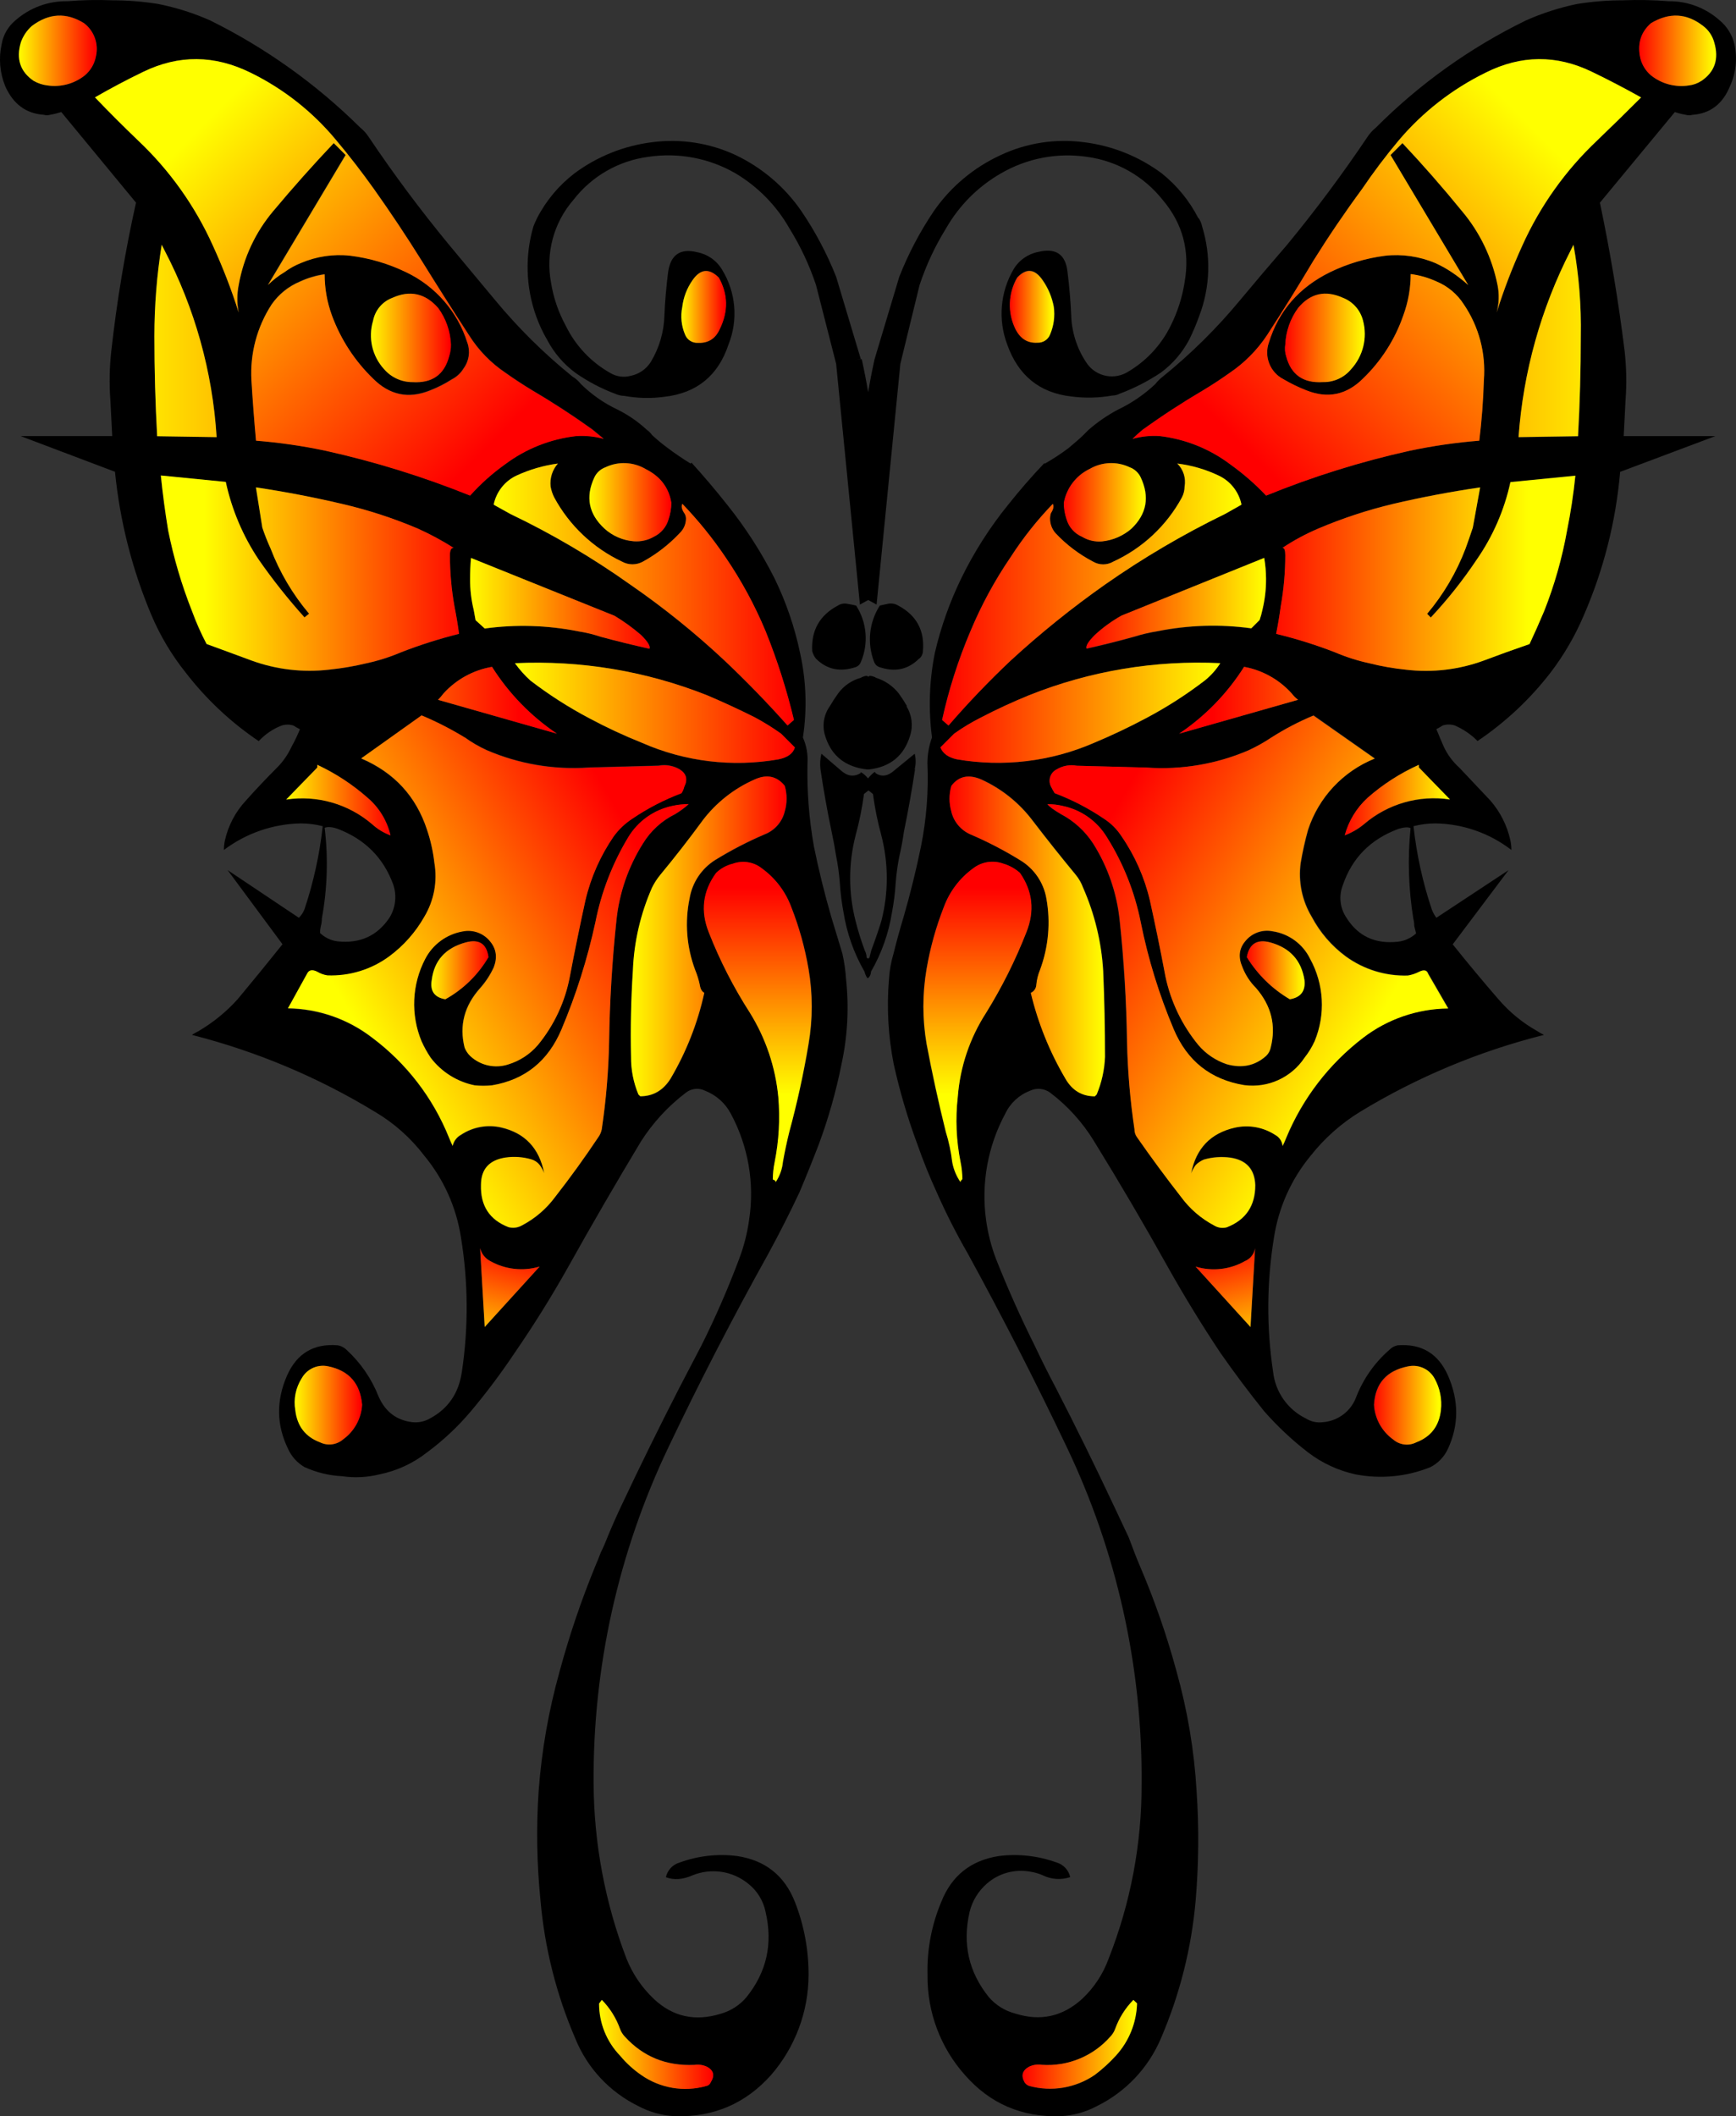<?xml version="1.0" encoding="iso-8859-1"?>
<!-- Generator: Adobe Illustrator 20.1.0, SVG Export Plug-In . SVG Version: 6.00 Build 0)  -->
<svg version="1.0" id="Layer_1" xmlns="http://www.w3.org/2000/svg" xmlns:xlink="http://www.w3.org/1999/xlink" x="0px" y="0px"
	 viewBox="0 0 625.46 762.41" enable-background="new 0 0 625.46 762.41" xml:space="preserve">
<rect x="0" y="0" width="625.46" height="762.41" fill="#333333" stroke="none"/>
<title>butterflies_0008</title>
<path fill="#BFBFBF" fill-opacity="0" d="M510.53,7.7c-34.72,7.033-64.053,12.75-88,17.15C377.47,33.203,334.293,37.38,293,37.38
	c-38.893,0-79.437-0.22-121.63-0.66c-24.173,0.22-39.667,1.65-46.48,4.29c-4.833,2-10.327,7.937-16.48,17.81
	c-9.319,14.708-20.401,28.222-33,40.24V391c-1.76,13.853-8.353,48.487-19.78,103.9c-8.793,42.667-13.19,76.97-13.19,102.91
	c0,0.88-0.11,6.047-0.33,15.5c0.299,9.966,1.961,19.845,4.94,29.36c9.227,27.267,29.663,40.9,61.31,40.9c5.273,0,14.94,2.09,29,6.27
	c21.753,6.38,38.343,10.887,49.77,13.52c55.6,13.193,119.44,19.79,191.52,19.79c106.58,0,161.957-23.86,166.13-71.58
	c1.333-14.073-2.183-33.533-10.55-58.38c-7.913-24.187-11.43-39.36-10.55-45.52c5.713-36.06,10.657-67.507,14.83-94.34
	c7.693-51.453,11.54-85.097,11.54-100.93c0-20.893-2.637-56.737-7.91-107.53c-5.473-54.327-10.52-88.637-15.14-102.93
	c18.667-7.913,32.29-19.347,40.87-34.3c5.584-9.613,8.546-20.523,8.59-31.64c0-31.227-5.273-51.677-15.82-61.35
	C551.407,6.277,534.703,3.96,510.53,7.7z"/>
<path d="M292.64,234.63c0.259,0.959,0.708,1.857,1.32,2.64c3.953,3.96,8.787,4.96,14.5,3c0.75-0.305,1.345-0.9,1.65-1.65
	c2.885-6.667,2.267-14.332-1.65-20.45c-0.88-0.22-1.98-0.44-3.3-0.66c-1.144-0.213-2.326,0.023-3.3,0.66
	c-6.593,3.52-9.67,9.017-9.23,16.49 M75.74,7.37C69.732,4.705,63.447,2.713,57,1.43c-5.466-0.879-10.994-1.32-16.53-1.32
	c-5.385-0.218-10.778-0.107-16.15,0.33C17.41,0.314,10.704,2.787,5.53,7.37c-2.62,2.173-4.373,5.214-4.94,8.57
	c-1.117,5.076-0.657,10.373,1.32,15.18c2.86,6.38,7.473,9.79,13.84,10.23c0.754,0.221,1.556,0.221,2.31,0
	c1.358-0.227,2.695-0.561,4-1L49,73c-3.927,17.637-6.898,35.473-8.9,53.43c-0.659,5.914-0.769,11.876-0.33,17.81
	c0.22,4.4,0.44,8.687,0.66,12.86h-33l34,12.86c1.763,17.829,6.21,35.29,13.19,51.79c3.125,7.336,7.229,14.215,12.2,20.45
	c7.406,9.635,16.321,18.01,26.4,24.8c2.281-2.476,5.1-4.395,8.24-5.61c1.396-0.442,2.894-0.442,4.29,0
	c0.742,0.487,1.514,0.928,2.31,1.32c-0.866,2.151-1.868,4.246-3,6.27c-1.292,2.823-3.076,5.393-5.27,7.59
	c-3.953,3.96-7.69,7.917-11.21,11.87c-3.777,4.057-6.395,9.055-7.58,14.47c-0.219,1.086-0.329,2.192-0.33,3.3
	c7.988-6.034,17.681-9.384,27.69-9.57c2.668,0.007,5.324,0.343,7.91,1c-1.12,10.206-3.329,20.264-6.59,30
	c-0.452,1.127-1.133,2.149-2,3L82,313.46l19.78,26.72c-5.273,6.6-10.657,13.197-16.15,19.79c-4.099,4.555-8.879,8.448-14.17,11.54
	c-0.796,0.392-1.568,0.833-2.31,1.32c23.231,5.911,45.452,15.25,65.93,27.71c6.908,4.067,12.954,9.444,17.8,15.83
	c6.963,8.419,11.521,18.563,13.19,29.36c2.637,16.047,2.748,32.408,0.33,48.49c-1.1,7.693-4.947,13.3-11.54,16.82
	c-1.898,1.082-4.087,1.544-6.26,1.32c-5.713-0.667-9.78-3.747-12.2-9.24c-2.513-6.414-6.46-12.167-11.54-16.82
	c-0.895-0.889-2.052-1.467-3.3-1.65c-8.573-0.667-14.617,2.96-18.13,10.88c-3.953,9.013-3.843,17.81,0.33,26.39
	c1.235,2.768,3.31,5.077,5.93,6.6c4.254,1.944,8.839,3.064,13.51,3.3c4.503,0.664,9.093,0.44,13.51-0.66
	c6.253-1.265,12.124-3.978,17.14-7.92c5.838-4.308,11.148-9.289,15.82-14.84c5.656-6.741,10.938-13.789,15.82-21.11
	c6.813-9.893,13.187-20.12,19.12-30.68c8.587-15.387,17.383-30.557,26.39-45.51c4.315-6.73,9.782-12.647,16.15-17.48
	c1.984-1.541,4.68-1.798,6.92-0.66c3.968,1.551,7.245,4.48,9.23,8.25c6.305,11.695,8.619,25.129,6.59,38.26
	c-0.664,4.85-1.882,9.608-3.63,14.18c-3.958,10.562-8.468,20.91-13.51,31l-7.91,15.17c-7.227,14.073-14.257,28.367-21.09,42.88
	c-1.76,3.74-3.407,7.477-4.94,11.21c-0.677,1.799-1.448,3.562-2.31,5.28c-0.667,1.76-1.333,3.41-2,4.95
	c-5.073,12.363-9.368,25.031-12.86,37.93c-3.962,14.114-6.502,28.59-7.58,43.21c-0.877,13.079-0.656,26.208,0.66,39.25
	c1.487,17.166,5.718,33.983,12.53,49.81c4.309,10.667,12.413,19.362,22.75,24.41c4.074,2.172,8.579,3.412,13.19,3.63
	c13.873,0.413,25.413-4.533,34.62-14.84c8.667-9.996,13.461-22.77,13.51-36c0.04-9.03-1.636-17.986-4.94-26.39
	c-3.733-9.453-10.657-14.95-20.77-16.49c-7.008-0.896-14.128-0.093-20.76,2.34c-2.489,0.723-4.384,2.748-4.94,5.28
	c2.86,1.1,6.047,0.88,9.56-0.66c6.747-2.761,14.463-1.61,20.11,3c3.242,2.552,5.463,6.181,6.26,10.23
	c2.667,11.433,0.36,21.66-6.92,30.68c-2.414,2.858-5.629,4.927-9.23,5.94c-9.227,2.86-17.247,1.1-24.06-5.28
	c-4.314-4.058-7.69-9.011-9.89-14.51c-7.712-20.115-11.733-41.457-11.87-63c-0.329-41.985,8.904-83.494,27-121.38
	c11.207-23.527,23.183-46.727,35.93-69.6c3.953-7.253,7.69-14.62,11.21-22.1c2.42-5.72,4.727-11.437,6.92-17.15
	c3.51-9.433,6.266-19.13,8.24-29c2.196-10.071,2.753-20.431,1.65-30.68c-0.193-3.11-0.634-6.2-1.32-9.24l-4-13.19
	c-2.42-8.353-4.507-16.82-6.26-25.4c-1.759-9.899-2.532-19.948-2.31-30c0.204-3.168-0.362-6.339-1.65-9.24
	c1.543-10.092,1.204-20.382-1-30.35c-1.95-9.347-5.05-18.416-9.23-27c-4.743-9.404-10.457-18.286-17.05-26.5
	c-4.173-5.28-8.46-10.337-12.86-15.17l-0.33,0.33c-2.86-1.76-5.607-3.63-8.24-5.61c-1.946-1.441-3.816-2.983-5.6-4.62
	c-0.549-0.775-1.225-1.451-2-2c-3.152-2.912-6.704-5.357-10.55-7.26c-4.892-2.304-9.353-5.43-13.19-9.24
	c-0.833-1.053-1.849-1.948-3-2.64c-10.238-8.275-19.619-17.558-28-27.71l-16.45-19.75c-10.327-12.533-19.993-25.507-29-38.92
	c-0.823-1.249-1.835-2.362-3-3.3C113.954,30.28,95.708,17.25,75.74,7.37 M51.68,25.84c12.747-6.16,25.603-6.05,38.57,0.33
	c11.958,5.83,22.528,14.153,31,24.41c4.613,5.5,9.117,11.327,13.51,17.48c5.933,8.353,11.647,16.93,17.14,25.73
	c5.713,9.233,11.427,18.233,17.14,27c3.403,5.379,7.897,9.985,13.19,13.52c3.073,2.2,6.26,4.29,9.56,6.27
	c7.473,4.4,14.727,9.127,21.76,14.18l4,3.3c-3.219-0.876-6.561-1.213-9.89-1c-9.33,1.053-18.207,4.586-25.71,10.23
	c-4.578,3.263-8.78,7.022-12.53,11.21c-16.888-6.806-34.306-12.211-52.08-16.16c-8.263-1.747-16.631-2.96-25.05-3.63
	c-0.667-7.253-1.217-14.51-1.65-21.77c-0.561-9.666,1.979-19.258,7.25-27.38c2.528-3.631,6.034-6.471,10.11-8.19
	c2.822-1.31,5.82-2.199,8.9-2.64c0.003,5.063,0.896,10.087,2.64,14.84c3.17,8.605,8.239,16.384,14.83,22.76
	c5.933,5.94,12.747,7.37,20.44,4.29c2.764-1.066,5.414-2.406,7.91-4c1.778-0.902,3.266-2.289,4.29-4
	c1.952-2.668,2.447-6.132,1.32-9.24c-3.507-11.173-11.512-20.378-22.09-25.4c-6.333-3.068-13.127-5.074-20.11-5.94
	c-6.062-0.673-12.194,0.237-17.8,2.64c-2.113,0.834-4.107,1.944-5.93,3.3c-2.159,1.291-4.15,2.843-5.93,4.62l28-46.84l-4.29-4.29
	c-7.453,7.98-14.683,16.157-21.69,24.53C92.043,83.638,87.734,92.847,86,102.69c-0.66,3.267-0.66,6.633,0,9.9
	c-2.58-8.208-5.663-16.25-9.23-24.08c-6.428-14.29-15.601-27.178-27-37.93c-5.32-5.053-10.507-10.223-15.56-15.51
	c5.713-3.3,11.537-6.38,17.47-9.24 M12.12,29.13c-4.833-3.293-6.37-7.91-4.61-13.85c0.801-2.291,2.179-4.336,4-5.94
	c6.153-4.62,12.417-4.953,18.79-1c3.629,2.777,5.305,7.415,4.29,11.87c-0.484,2.706-1.899,5.157-4,6.93
	c-3.802,3.037-8.698,4.352-13.51,3.63c-1.74-0.215-3.42-0.776-4.94-1.65 M218.14,168.31c4.642-2.207,10.078-1.96,14.5,0.66
	c5.273,2.667,8.35,6.733,9.23,12.2c-0.01,2.021-0.348,4.027-1,5.94c-0.781,2.747-2.699,5.028-5.27,6.27
	c-2.195,1.27-4.722,1.845-7.25,1.65c-3.931-0.332-7.64-1.957-10.55-4.62c-5.713-5.28-6.923-11.437-3.63-18.47
	c0.803-1.69,2.24-2.994,4-3.63 M186.17,171.31c4.701-2.168,9.699-3.621,14.83-4.31c-1.999,2.257-2.957,5.251-2.64,8.25
	c0.236,1.392,0.681,2.741,1.32,4c5.463,10.098,14.008,18.188,24.39,23.09c2.354,1.32,5.226,1.32,7.58,0
	c4.908-2.695,9.359-6.147,13.19-10.23c1.465-1.367,2.3-3.277,2.31-5.28c-0.013-0.718-0.243-1.415-0.66-2
	c-0.88-1.333-1.1-2.433-0.66-3.3c5.701,5.922,10.883,12.322,15.49,19.13c5.73,8.39,10.589,17.343,14.5,26.72
	c4.196,10.398,7.612,21.095,10.22,32l-2.31,2c-7.253-8.133-14.833-15.94-22.74-23.42c-10.638-9.958-22.003-19.11-34-27.38
	c-13.641-9.686-28.087-18.184-43.18-25.4l-5.93-3.3v-0.33c1.006-4.506,4.052-8.287,8.24-10.23 M134.37,115.58
	c0.711-3.768,3.333-6.894,6.92-8.25c6.373-2.86,11.867-1.65,16.48,3.63c2.811,3.842,4.415,8.433,4.61,13.19
	c0.013,1.456-0.21,2.905-0.66,4.29c-1.76,6.6-6.157,9.68-13.19,9.24c-3.901-0.016-7.604-1.724-10.15-4.68
	c-4.332-4.708-5.854-11.356-4-17.48 M58.27,88.18l1,2c10.919,20.862,17.321,43.789,18.79,67.29l-21.43-0.33
	c-0.667-11.873-1-23.873-1-36c0.004-11.053,0.887-22.087,2.64-33 M57.94,171.3l23.4,2.31c2.158,9.997,6.186,19.497,11.87,28
	c5.058,7.261,10.562,14.201,16.48,20.78l1.65-1.32c-5.891-6.963-10.57-14.866-13.84-23.38c-1.132-2.476-2.134-5.009-3-7.59
	l-2.31-14.51c10.327,1.54,20.66,3.52,31,5.94c9.361,2.171,18.515,5.153,27.36,8.91c4.444,2.005,8.741,4.321,12.86,6.93
	c-0.88,0-1.32,0.88-1.32,2.64c0.004,6.193,0.556,12.374,1.65,18.47c0.667,3.3,1.217,6.6,1.65,9.9
	c-7.054,1.767-13.99,3.971-20.77,6.6c-4.039,1.731-8.235,3.07-12.53,4c-4.447,1.071-8.96,1.843-13.51,2.31
	c-9.463,1.094-19.051-0.036-28-3.3c-5.273-2-10.657-3.98-16.15-5.94c-2.02-3.835-3.78-7.8-5.27-11.87
	c-3.718-9.391-6.586-19.097-8.57-29c-1.1-6.6-1.98-13.197-2.64-19.79 M169.37,208.66c0-2.42,0.11-4.95,0.33-7.59l51.75,20.78
	c3.376,2.037,6.574,4.355,9.56,6.93c2.42,2.42,3.42,4.07,3,4.95c-5.933-1.333-11.757-2.763-17.47-4.29
	c-2.685-0.898-5.442-1.567-8.24-2c-11.073-2.198-22.436-2.536-33.62-1l-3.3-3c-0.22-1.333-0.44-2.543-0.66-3.63
	c-0.897-3.669-1.341-7.433-1.32-11.21 M159.8,249.8c4.593-5.049,10.743-8.417,17.47-9.57c6.044,9.564,14.013,17.765,23.4,24.08
	l-42.85-12.2c0.721-0.722,1.389-1.494,2-2.31 M114.33,275.53c6.58,3.069,12.686,7.066,18.13,11.87
	c4.123,3.509,7.011,8.248,8.24,13.52c-2.432-0.9-4.669-2.258-6.59-4c-8.541-7.346-19.862-10.6-31-8.91l11.21-11.54v-1
	 M116.96,298.23c1.1-0.44,2.637-0.33,4.61,0.33c9.887,3.74,16.59,10.447,20.11,20.12c1.342,3.957,0.858,8.305-1.32,11.87
	c-4.393,6.6-10.657,9.46-18.79,8.58c-2.352-0.31-4.545-1.361-6.26-3c0.001-0.89,0.112-1.777,0.33-2.64s0.329-1.75,0.33-2.64
	c1.974-10.771,2.311-21.778,1-32.65 M167.4,265.55c2.479,1.796,5.128,3.343,7.91,4.62c11.626,5.019,24.289,7.169,36.92,6.27
	l25.05-0.66c2.603-0.487,5.295-0.018,7.58,1.32c2.42,1.54,2.97,3.63,1.65,6.27c-0.198,0.822-0.536,1.603-1,2.31
	c-6.276,2.37-12.25,5.471-17.8,9.24c-2.553,1.681-4.784,3.804-6.59,6.27c-4.816,6.993-8.282,14.824-10.22,23.09
	c-2,9.013-3.867,18.14-5.6,27.38c-1.691,9.091-5.661,17.603-11.54,24.74c-2.793,3.258-6.451,5.66-10.55,6.93
	c-4.814,1.628-10.133,0.475-13.84-3c-0.867-0.851-1.548-1.873-2-3c-2-7.913-0.133-15.06,5.6-21.44c2.02-2.267,3.685-4.826,4.94-7.59
	c1.333-3.52,0.893-6.6-1.32-9.24c-2.35-2.975-6.173-4.379-9.89-3.63c-5.803,1.007-10.802,4.67-13.51,9.9
	c-4.816,9.213-5.3,20.086-1.32,29.69c0.93,2.07,2.034,4.057,3.3,5.94c3.878,5.162,9.507,8.732,15.83,10.04
	c2.081,0.22,4.179,0.22,6.26,0c11.867-2,20.217-8.707,25.05-20.12c5.252-12.458,9.336-25.377,12.2-38.59
	c2.138-10.84,6.155-21.224,11.87-30.68c3.496-5.764,9.223-9.822,15.82-11.21c1.947-0.436,3.935-0.658,5.93-0.66
	c-1.526,1.366-3.181,2.581-4.94,3.63c-4.768,2.357-8.77,6.019-11.54,10.56c-5.281,8.376-8.553,17.86-9.56,27.71
	c-1.54,14.513-2.42,29.137-2.64,43.87c-0.215,10.492-1.097,20.96-2.64,31.34c-0.206,1.088-0.657,2.114-1.32,3
	c-4.833,7.253-9.997,14.4-15.49,21.44c-3.135,4.261-7.193,7.758-11.87,10.23c-1.492,0.873-3.271,1.111-4.94,0.66
	c-6.813-2.667-10.11-7.723-9.89-15.17c0-5.72,2.967-9.02,8.9-9.9c3.089-0.439,6.235-0.214,9.23,0.66c1.184,0.338,2.233,1.037,3,2
	c0.681,0.922,1.236,1.931,1.65,3c-1.76-9.013-6.923-14.51-15.49-16.49c-4.991-1.149-10.235-0.195-14.5,2.64
	c-1.529,0.839-2.622,2.297-3,4c-0.44-0.88-0.88-1.88-1.32-3c-5.757-14.311-15.336-26.764-27.69-36
	c-8.7-6.711-19.343-10.417-30.33-10.56l6.92-12.53c0.667-1.333,1.877-1.553,3.63-0.66c1.115,0.666,2.347,1.114,3.63,1.32
	c8.045,0.315,15.956-2.13,22.42-6.93c5.116-3.805,9.383-8.635,12.53-14.18c3.5-5.843,4.788-12.748,3.63-19.46
	c-0.459-4.039-1.344-8.018-2.64-11.87c-3.953-12.093-11.863-20.67-23.73-25.73l21.76-15.5c5.357,2.243,10.535,4.891,15.49,7.92
	 M176,344.8c-3.721,6.37-9.089,11.621-15.54,15.2c-3.953-0.667-5.6-2.977-4.94-6.93c0.88-7.04,4.947-11.547,12.2-13.52
	c4.833-1.333,7.58,0.427,8.24,5.28 M254.74,250.49c5.713,2.42,11.427,5.06,17.14,7.92c3.313,1.77,6.506,3.754,9.56,5.94l4.94,4.95
	c-0.667,2.2-2.643,3.63-5.93,4.29c-16.601,2.898-33.688,0.831-49.12-5.94c-6.534-2.612-12.917-5.587-19.12-8.91
	c-7.399-3.909-14.457-8.432-21.1-13.52c-2.087-1.883-3.964-3.985-5.6-6.27c23.631-1.117,47.229,2.817,69.22,11.54 M253.08,295.68
	c4.894-6.469,11.363-11.578,18.79-14.84c4.393-2,8.02-1.23,10.88,2.31c0.88,3.017,0.88,6.223,0,9.24
	c-0.929,3.767-3.634,6.845-7.25,8.25c-6.152,2.639-12.101,5.728-17.8,9.24c-4.913,3.087-8.272,8.127-9.23,13.85
	c-1.767,8.594-1.074,17.512,2,25.73c0.712,1.705,1.264,3.473,1.65,5.28c0.22,1.54,0.77,2.54,1.65,3
	c-2.389,10.917-6.508,21.383-12.2,31c-2.667,4.18-6.293,6.27-10.88,6.27l-0.66-0.66c-1.78-4.283-2.678-8.882-2.64-13.52
	c-0.22-10.333,0-20.667,0.66-31c0.394-10.347,2.742-20.526,6.92-30c0.818-1.651,1.825-3.201,3-4.62
	c5.273-6.38,10.327-12.867,15.16-19.46 M255.44,335.99c-3.073-7.693-2.193-14.84,2.64-21.44c1.651-1.604,3.697-2.742,5.93-3.3
	c3.562-1.347,7.569-0.72,10.55,1.65c4.804,3.477,8.474,8.295,10.55,13.85c2.852,7.242,4.949,14.758,6.26,22.43
	c1.533,8.935,1.533,18.065,0,27c-1.787,10.547-4.11,21.087-6.97,31.62c-0.88,3.52-1.65,7.147-2.31,10.88
	c-0.261,2.602-1.168,5.098-2.64,7.26c0-0.44-0.11-0.66-0.33-0.66c-0.17-0.19-0.406-0.308-0.66-0.33
	c0.013-2.107,0.234-4.207,0.66-6.27c1.539-7.706,1.984-15.59,1.32-23.42c-1.022-10.769-4.52-21.156-10.22-30.35
	c-5.892-9.151-10.86-18.866-14.83-29 M173,449.69c0.492,1.989,1.814,3.671,3.63,4.62c5.417,3.052,11.841,3.774,17.8,2l-19.78,21.77
	L173,449.69 M106.4,508.07c-0.693-4,0.131-8.115,2.31-11.54c1.891-3.383,5.776-5.127,9.56-4.29c7.473,1.54,11.54,6.157,12.2,13.85
	c-0.292,5.009-2.836,9.615-6.92,12.53c-2.303,1.944-5.539,2.336-8.24,1c-5.273-2-8.24-5.847-8.9-11.54 M250.12,743.91
	c1.568-0.247,3.174-0.017,4.61,0.66c2.42,1.333,2.86,3.203,1.32,5.61c-0.272,0.705-0.903,1.209-1.65,1.32
	c-8.005,2.245-16.595,0.776-23.4-4c-2.829-1.955-5.379-4.287-7.58-6.93c-4.872-5.044-7.591-11.787-7.58-18.8l1-1.32
	c2.937,2.994,5.183,6.595,6.58,10.55c0.366,0.983,0.927,1.881,1.65,2.64c6.593,7.253,14.943,10.663,25.05,10.23 M329.56,277.14
	c0.44-1.844,0.44-3.766,0-5.61l-7.25,5.94c-2.42,2.2-4.727,2.533-6.92,1c0.024-0.158-0.085-0.306-0.244-0.33
	c-0.029-0.004-0.058-0.004-0.086,0c-0.876,0.656-1.654,1.434-2.31,2.31c-0.721-0.934-1.618-1.719-2.64-2.31v0.33
	c-2.42,1.54-4.837,1.207-7.25-1l-6.92-5.94c-0.445,1.835-0.556,3.735-0.33,5.61c1.1,7.473,2.433,14.95,4,22.43
	c0.667,3.08,1.217,6.05,1.65,8.91c0.641,3.159,1.082,6.355,1.32,9.57c0.223,3.544,0.664,7.07,1.32,10.56
	c1.188,7.552,3.758,14.82,7.58,21.44c0.198,0.822,0.536,1.603,1,2.31h0.33c0.638-0.599,1-1.435,1-2.31
	c3.822-6.62,6.392-13.888,7.58-21.44c0.656-3.49,1.097-7.016,1.32-10.56c0.238-3.215,0.679-6.411,1.32-9.57
	c0.667-2.86,1.217-5.83,1.65-8.91c1.54-7.473,2.873-14.95,4-22.43 M312.87,284.73l1.65,1.32c0.661,5.009,1.663,9.967,3,14.84
	c2.636,10.165,2.636,20.835,0,31c-1.1,3.52-2.31,7.04-3.63,10.56l-0.66,2.64c-0.158-0.024-0.306,0.085-0.33,0.244
	c-0.004,0.029-0.004,0.058,0,0.086c-0.17-0.19-0.406-0.308-0.66-0.33c-0.01-0.92-0.236-1.824-0.66-2.64
	c-1.3-3.454-2.401-6.98-3.3-10.56c-2.636-10.165-2.636-20.835,0-31c1.337-4.873,2.339-9.831,3-14.84l1.65-1.32 M326.77,254.38
	c-0.921-1.59-1.923-3.132-3-4.62c-2.118-2.658-4.99-4.614-8.24-5.61c-0.17-0.19-0.406-0.308-0.66-0.33
	c-0.517-0.236-1.082-0.349-1.65-0.33l-0.33,0.33c-0.17-0.19-0.406-0.308-0.66-0.33c-0.46,0.005-0.912,0.118-1.32,0.33
	c-0.254,0.022-0.49,0.14-0.66,0.33c-3.302,0.884-6.207,2.862-8.24,5.61c-1.077,1.488-2.079,3.03-3,4.62
	c-2.217,3.07-2.865,7.001-1.75,10.62c2.2,7.253,7.253,11.32,15.16,12.2h0.66c7.693-0.88,12.637-4.947,14.83-12.2
	c1.124-3.544,0.642-7.402-1.32-10.56 M331.2,237.29c0.778-0.666,1.254-1.618,1.32-2.64c0.667-7.473-2.3-12.97-8.9-16.49
	c-1.088-0.659-2.38-0.894-3.63-0.66c-1.1,0.22-2.1,0.44-3,0.66c-3.916,6.099-4.66,13.708-2,20.45c0.305,0.75,0.9,1.345,1.65,1.65
	c5.713,2,10.547,1,14.5-3 M431.75,78.61c-3.203-6.26-7.699-11.768-13.19-16.16c-8.206-6.097-17.854-9.959-28-11.21
	c-10.236-1.368-20.65,0.236-30,4.62c-9.682,4.441-17.997,11.395-24.08,20.14c-5.014,7.427-9.199,15.381-12.48,23.72l-8.9,29.69
	c-0.88,3.96-1.65,7.917-2.31,11.87c-0.667-3.96-1.437-7.917-2.31-11.87l-2.64,0.33l2.31-0.33l-8.9-29.69
	c-3.306-8.342-7.518-16.297-12.56-23.72c-5.993-8.678-14.163-15.627-23.69-20.15c-9.36-4.351-19.764-5.954-30-4.62
	c-10.146,1.251-19.794,5.113-28,11.21c-5.644,4.32-10.259,9.84-13.51,16.16c-0.44,0.88-0.88,1.88-1.32,3
	c-3.084,10.609-2.734,21.922,1,32.32c1.065,2.978,2.404,5.85,4,8.58c2.469,4.676,5.963,8.734,10.22,11.87
	c4.494,3.132,9.366,5.682,14.5,7.59c0.949,0.41,1.967,0.634,3,0.66c4.785,0.878,9.68,0.989,14.5,0.33
	c11.647-1.333,19.337-7.6,23.07-18.8c3.549-8.858,2.692-18.874-2.31-27c-1.931-3.269-5.172-5.552-8.9-6.27
	c-6.153-1.54-9.67,0.88-10.55,7.26c-0.667,5.28-1.107,10.447-1.32,15.5c-0.156,5.941-1.858,11.739-4.94,16.82
	c-1.647,2.564-4.263,4.35-7.25,4.95c-2.453,0.652-5.065,0.291-7.25-1c-7.008-3.933-12.644-9.918-16.15-17.15
	c-2.631-4.827-4.414-10.07-5.27-15.5c-1.984-10.635,0.995-21.593,8.09-29.76c6.592-8.539,16.302-14.114,27-15.5
	c10.835-1.628,21.902,0.469,31.39,5.95c8.073,4.803,14.758,11.623,19.4,19.79c3.99,6.417,7.212,13.281,9.6,20.45l7.25,28.37
	l8.57,86.75l3-1.65l3,1.65l8.57-86.75l6.92-28.37c2.376-7.167,5.584-14.031,9.56-20.45c4.717-8.238,11.545-15.069,19.78-19.79
	c9.36-5.441,20.292-7.536,31-5.94c10.738,1.456,20.498,7.006,27.24,15.49c7.253,8.573,9.89,18.47,7.91,29.69
	c-0.844,5.389-2.51,10.617-4.94,15.5c-3.506,7.232-9.142,13.217-16.15,17.15c-5.132,2.696-11.476,0.946-14.5-4
	c-3.28-5.011-5.104-10.834-5.27-16.82c-0.22-5.06-0.66-10.227-1.32-15.5c-0.667-6.38-4.183-8.8-10.55-7.26
	c-3.728,0.718-6.969,3.001-8.9,6.27c-4.79,8.195-5.638,18.11-2.31,27c3.953,11.213,11.643,17.48,23.07,18.8
	c4.931,0.657,9.933,0.546,14.83-0.33c0.92-0.009,1.824-0.236,2.64-0.66c5.218-1.952,10.194-4.499,14.83-7.59
	c4.257-3.136,7.751-7.194,10.22-11.87c1.381-2.784,2.594-5.65,3.63-8.58c3.952-10.356,4.304-21.74,1-32.32
	c-0.206-1.088-0.657-2.114-1.32-3 M365.83,118.39c-2.873-5.882-2.626-12.808,0.66-18.47c3.293-3.52,6.37-3.187,9.23,1
	c1.999,2.869,3.363,6.132,4,9.57c0.462,3.359,0.006,6.78-1.32,9.9c-0.722,1.895-2.585,3.107-4.61,3c-3.513,0.22-6.15-1.43-7.91-4.95
	 M259,100.05c3.293,5.94,3.403,12.097,0.33,18.47c-1.54,3.52-4.177,5.17-7.91,4.95c-2.025,0.107-3.888-1.105-4.61-3
	c-1.328-3.123-1.677-6.575-1-9.9c0.409-3.439,1.655-6.725,3.63-9.57c2.86-4.18,6.047-4.513,9.56-1 M601.18,0.44
	C595.698,0,590.195-0.11,584.7,0.11c-5.52,0.002-11.03,0.444-16.48,1.32c-6.349,1.312-12.537,3.304-18.46,5.94
	C529.717,17.15,511.446,30.206,495.7,46c-1.165,0.938-2.177,2.051-3,3.3c-9.007,13.413-18.673,26.387-29,38.92
	c-5.713,6.6-11.317,13.197-16.81,19.79c-8.381,10.152-17.762,19.435-28,27.71c-0.987,0.766-1.874,1.653-2.64,2.64
	c-3.993,3.766-8.552,6.884-13.51,9.24c-3.781,2.011-7.321,4.447-10.55,7.26l-2,2c-0.88,0.88-2.637,2.42-5.27,4.62
	c-2.738,2.046-5.6,3.92-8.57,5.61v-0.33c-4.613,4.84-9.01,9.897-13.19,15.17c-6.588,8.13-12.227,16.983-16.81,26.39
	c-4.191,8.612-7.397,17.67-9.56,27c-1.985,9.995-2.323,20.246-1,30.35c-1.079,2.962-1.637,6.088-1.65,9.24
	c0.442,10.057-0.334,20.13-2.31,30c-1.76,8.573-3.847,17.04-6.26,25.4c-1.333,4.4-2.543,8.797-3.63,13.19
	c-0.906,3.006-1.46,6.106-1.65,9.24c-0.861,10.246-0.285,20.563,1.71,30.65c2.188,9.852,5.052,19.541,8.57,29
	c2,5.72,4.307,11.437,6.92,17.15c3.34,7.561,7.082,14.938,11.21,22.1c12.527,22.867,24.393,46.067,35.6,69.6
	c18.096,37.886,27.329,79.395,27,121.38c0.079,21.563-3.949,42.944-11.87,63c-1.996,5.524-5.272,10.496-9.56,14.51
	c-7.033,6.38-15.053,8.14-24.06,5.28c-3.72-0.953-7.058-3.027-9.56-5.94c-7.253-9.013-9.56-19.24-6.92-30.68
	c0.973-3.978,3.161-7.553,6.26-10.23c4.249-3.698,9.944-5.275,15.49-4.29c1.588,0.235,3.138,0.679,4.61,1.32
	c3.08,1.517,6.636,1.755,9.89,0.66c-0.556-2.532-2.451-4.557-4.94-5.28c-6.643-2.401-13.761-3.193-20.77-2.31
	c-10.093,1.56-17.01,7.073-20.75,16.54c-3.512,8.343-5.197,17.341-4.94,26.39c-0.157,13.267,4.663,26.112,13.51,36
	c9.013,10.273,20.45,15.203,34.31,14.79c4.611-0.218,9.116-1.458,13.19-3.63c10.375-5.097,18.566-13.764,23.07-24.41
	c6.812-15.827,11.043-32.644,12.53-49.81c1.098-13.056,1.208-26.177,0.33-39.25c-0.86-14.622-3.29-29.108-7.25-43.21
	c-3.505-12.936-7.912-25.61-13.19-37.93c-0.667-1.54-1.333-3.19-2-4.95l-2-5.28l-5.27-11.21c-6.813-14.513-13.847-28.807-21.1-42.88
	c-2.667-5.06-5.193-10.117-7.58-15.17c-5.053-10.113-9.667-20.447-13.84-31c-1.748-4.572-2.966-9.33-3.63-14.18
	c-1.804-13.164,0.619-26.561,6.92-38.26c1.796-3.792,4.983-6.746,8.9-8.25c2.355-1.126,5.137-0.872,7.25,0.66
	c6.323,4.783,11.689,10.713,15.82,17.48c9.227,14.953,18.127,30.127,26.7,45.52c5.933,10.553,12.197,20.78,18.79,30.68
	c5.053,7.253,10.327,14.29,15.82,21.11c4.781,5.447,10.079,10.417,15.82,14.84c5.065,3.863,10.916,6.567,17.14,7.92
	c9.066,1.747,18.444,0.83,27-2.64c2.763-1.442,4.966-3.765,6.26-6.6c3.953-8.573,3.953-17.37,0-26.39
	c-3.513-7.913-9.557-11.54-18.13-10.88c-1.145,0.232-2.191,0.808-3,1.65c-5.246,4.576-9.317,10.344-11.87,16.82
	c-1.855,5.241-6.652,8.875-12.2,9.24c-2.069,0.247-4.161-0.218-5.93-1.32c-6.585-3.194-11.067-9.546-11.87-16.82
	c-2.418-16.082-2.307-32.443,0.33-48.49c1.669-10.797,6.226-20.942,13.19-29.36c4.953-6.286,10.979-11.645,17.8-15.83
	c20.575-12.501,42.911-21.842,66.26-27.71c-0.796-0.392-1.568-0.833-2.31-1.32c-5.335-2.98-10.102-6.88-14.08-11.52
	c-5.713-6.6-11.207-13.197-16.48-19.79l20.11-26.72l-26,17.15c-0.681-0.922-1.236-1.931-1.65-3c-3.26-9.736-5.47-19.794-6.59-30
	c2.586-0.657,5.242-0.993,7.91-1c9.914,0.153,19.512,3.51,27.36,9.57c-0.001-1.108-0.111-2.214-0.33-3.3
	c-1.147-5.373-3.642-10.367-7.25-14.51l-11.21-11.87c-2.361-2.125-4.266-4.707-5.6-7.59c-0.88-2-1.76-4.09-2.64-6.27
	c0.796-0.392,1.568-0.833,2.31-1.32c1.396-0.442,2.894-0.442,4.29,0c3.081,1.323,5.879,3.228,8.24,5.61
	c10.063-6.775,18.968-15.129,26.37-24.74c4.79-6.298,8.777-13.167,11.87-20.45c7.159-16.429,11.594-33.915,13.13-51.77L618,157.12
	h-33c0.22-4.18,0.44-8.467,0.66-12.86c0.439-5.934,0.329-11.896-0.33-17.81c-2.2-17.813-5.167-35.623-8.9-53.43l27-32.65
	c1.305,0.439,2.642,0.773,4,1c0.754,0.221,1.556,0.221,2.31,0c6.373-0.44,10.877-3.85,13.51-10.23
	c2.186-4.743,2.765-10.068,1.65-15.17c-0.777-3.357-2.627-6.369-5.27-8.58C614.568,2.843,607.984,0.363,601.18,0.44 M613,29.14
	c-1.386,0.904-2.965,1.47-4.61,1.65c-4.812,0.722-9.708-0.593-13.51-3.63c-2.101-1.773-3.516-4.224-4-6.93
	c-0.88-4.84,0.453-8.797,4-11.87c6.593-3.96,12.857-3.627,18.79,1c1.959,1.478,3.367,3.569,4,5.94
	c1.76,5.94,0.223,10.557-4.61,13.85 M535.27,26.15c12.747-6.38,25.493-6.49,38.24-0.33c5.933,2.86,11.867,5.94,17.8,9.24
	c-5.273,5.28-10.547,10.447-15.82,15.5c-11.399,10.752-20.573,23.64-27,37.93c-3.567,7.83-6.65,15.872-9.23,24.08
	c0.878-3.23,0.991-6.619,0.33-9.9c-1.979-9.839-6.421-19.014-12.91-26.67c-6.813-8.353-13.957-16.49-21.43-24.41L501,55.85l28,46.84
	c-1.868-1.675-3.849-3.219-5.93-4.62c-1.88-1.266-3.863-2.37-5.93-3.3c-5.721-2.418-11.968-3.324-18.14-2.63
	c-6.871,0.897-13.551,2.904-19.78,5.94c-11.207,5.5-18.57,13.967-22.09,25.4c-1.793,5.096,0.459,10.733,5.27,13.19
	c2.634,1.553,5.39,2.891,8.24,4c7.693,3.08,14.507,1.65,20.44-4.29c6.564-6.334,11.533-14.134,14.5-22.76
	c1.744-4.753,2.637-9.777,2.64-14.84c3.192,0.411,6.304,1.301,9.23,2.64c4.066,1.668,7.52,4.549,9.89,8.25
	c5.455,8.02,8.013,17.66,7.25,27.33c-0.22,7.253-0.77,14.51-1.65,21.77c-8.419,0.67-16.787,1.883-25.05,3.63
	c-17.675,3.919-34.986,9.324-51.75,16.16c-3.917-4.141-8.223-7.895-12.86-11.21c-7.402-5.603-16.162-9.134-25.38-10.23
	c-3.33-0.236-6.675,0.102-9.89,1c1.1-1.1,2.31-2.2,3.63-3.3c7.033-5.06,14.287-9.787,21.76-14.18c3.293-2,6.48-4.09,9.56-6.27
	c5.34-3.585,9.929-8.178,13.51-13.52c5.713-8.793,11.317-17.793,16.81-27c5.493-8.793,11.317-17.37,17.47-25.73
	c4.095-6.048,8.498-11.883,13.19-17.48c8.638-10.217,19.303-18.529,31.32-24.41 M565.92,90.23l1-2c1.971,10.885,2.855,21.94,2.64,33
	c0,12.093-0.333,24.093-1,36l-21.43,0.33c1.678-23.465,8.069-46.35,18.79-67.29 M463.07,124.27c0.194-4.757,1.799-9.348,4.61-13.19
	c4.393-5.28,9.777-6.49,16.15-3.63c3.616,1.405,6.321,4.483,7.25,8.25c1.576,6.119-0.032,12.621-4.28,17.3
	c-2.518,3.026-6.285,4.729-10.22,4.62c-7.033,0.44-11.43-2.64-13.19-9.24c-0.445-1.384-0.558-2.854-0.33-4.29 M455.48,201
	c1.063,6.246,0.839,12.644-0.66,18.8c-0.258,1.229-0.592,2.442-1,3.63l-3,3c-11.184-1.536-22.547-1.198-33.62,1
	c-2.902,0.457-5.766,1.125-8.57,2c-5.493,1.54-11.207,2.97-17.14,4.29c-0.44-0.88,0.56-2.53,3-4.95
	c2.905-2.675,6.114-5.001,9.56-6.93L455.48,201 M447.24,181.54v0.33l-5.93,3.3c-15.041,7.315-29.479,15.808-43.18,25.4
	c-11.914,8.38-23.272,17.526-34,27.38c-7.863,7.424-15.346,15.241-22.42,23.42l-2.31-2c2.406-10.961,5.827-21.674,10.22-32
	c3.911-9.377,8.77-18.33,14.5-26.72c4.422-6.852,9.499-13.259,15.16-19.13c0.44,0.88,0.22,1.98-0.66,3.3
	c-0.218,0.644-0.33,1.32-0.33,2c-0.008,1.947,0.704,3.827,2,5.28c3.901,4.14,8.468,7.597,13.51,10.23
	c2.237,1.318,5.013,1.318,7.25,0c10.518-4.825,19.19-12.926,24.72-23.09c0.646-1.235,0.989-2.606,1-4
	c0.531-3.017-0.456-6.102-2.64-8.25c5.157,0.625,10.178,2.08,14.87,4.31c4.188,1.943,7.234,5.724,8.24,10.23 M462.07,197.36
	c4.065-2.699,8.37-5.018,12.86-6.93c8.734-3.723,17.766-6.703,27-8.91c10.327-2.42,20.767-4.4,31.32-5.94l-2.64,14.51
	c-0.88,2.667-1.76,5.197-2.64,7.59c-3.266,8.528-7.945,16.445-13.84,23.42l1.32,1.32c6.073-6.461,11.608-13.407,16.55-20.77
	c5.875-8.437,10.021-17.953,12.2-28l23.4-2.31c-0.667,6.6-1.667,13.197-3,19.79c-1.768,9.918-4.529,19.634-8.24,29
	c-1.76,4.18-3.517,8.137-5.27,11.87c-5.713,2-11.207,3.98-16.48,5.94c-8.943,3.289-18.537,4.42-28,3.3
	c-4.447-0.449-8.855-1.221-13.19-2.31c-4.295-0.93-8.491-2.269-12.53-4c-6.881-2.661-13.929-4.866-21.1-6.6
	c0.667-3.3,1.217-6.6,1.65-9.9c1.081-6.084,1.623-12.251,1.62-18.43c0-1.76-0.333-2.64-1-2.64 M392.52,169
	c4.422-2.62,9.858-2.867,14.5-0.66c1.76,0.636,3.197,1.94,4,3.63c3.293,7.04,2.193,13.197-3.3,18.47
	c-2.974,2.572-6.668,4.164-10.58,4.56c-2.531,0.243-5.073-0.335-7.25-1.65c-2.706-1.153-4.759-3.451-5.6-6.27
	c-0.652-1.913-0.99-3.919-1-5.94c0.956-5.305,4.385-9.837,9.23-12.2 M439.66,238.87c-1.506,2.386-3.399,4.505-5.6,6.27
	c-6.629,5.104-13.673,9.643-21.06,13.57c-6.153,3.3-12.417,6.27-18.79,8.91c-15.549,6.755-32.733,8.819-49.44,5.94
	c-3.073-0.667-5.05-2.097-5.93-4.29l4.94-4.95c3.136-2.236,6.443-4.222,9.89-5.94c5.493-2.86,11.207-5.5,17.14-7.92
	c21.871-8.74,45.365-12.675,68.89-11.54 M397.8,295c-5.55-3.769-11.524-6.87-17.8-9.24c-0.487-0.742-0.928-1.514-1.32-2.31
	c-1.192-2.244-0.339-5.029,1.904-6.22c0.032-0.017,0.064-0.033,0.096-0.049c2.173-1.315,4.753-1.784,7.25-1.32l25.07,0.66
	c12.631,0.899,25.294-1.251,36.92-6.27c2.863-1.323,5.618-2.868,8.24-4.62c4.816-3.071,9.888-5.721,15.16-7.92l22.09,15.5
	c-11.432,4.595-20.241,14.016-24.06,25.73c-1.089,3.907-1.97,7.87-2.64,11.87c-0.924,6.753,0.487,13.619,4,19.46
	c2.958,5.577,7.127,10.422,12.2,14.18c6.494,4.741,14.384,7.18,22.42,6.93c1.392-0.236,2.741-0.681,4-1.32
	c1.76-0.88,2.86-0.66,3.3,0.66l7.25,12.53c-11.094,0.105-21.854,3.811-30.66,10.56c-12.23,9.361-21.78,21.777-27.69,36
	c-0.44,1.1-0.88,2.1-1.32,3c-0.151-1.693-1.143-3.196-2.64-4c-4.281-2.795-9.508-3.747-14.5-2.64c-8.793,2-14.067,7.497-15.82,16.49
	c0.414-1.069,0.969-2.078,1.65-3c0.851-0.867,1.872-1.548,3-2c3.106-0.882,6.362-1.107,9.56-0.66c5.713,0.88,8.68,4.18,8.9,9.9
	c0,7.473-3.407,12.53-10.22,15.17c-1.561,0.435-3.233,0.196-4.61-0.66c-4.677-2.472-8.735-5.969-11.87-10.23
	c-5.493-7.04-10.767-14.187-15.82-21.44c-0.661-0.859-1.013-1.916-1-3c-1.607-10.353-2.556-20.797-2.84-31.27
	c-0.22-14.733-1.1-29.357-2.64-43.87c-1.007-9.85-4.279-19.334-9.56-27.71c-2.885-4.445-6.857-8.08-11.54-10.56
	c-2.667-1.54-4.313-2.75-4.94-3.63c1.887-0.011,3.767,0.211,5.6,0.66c6.597,1.388,12.324,5.446,15.82,11.21
	c5.932,9.393,10.088,19.795,12.26,30.69c2.649,13.23,6.626,26.158,11.87,38.59c4.82,11.433,13.273,18.15,25.36,20.15
	c8.55,1.135,16.998-2.708,21.76-9.9c1.446-1.826,2.665-3.82,3.63-5.94c3.995-9.633,3.399-20.559-1.62-29.7
	c-2.6-5.322-7.652-9.024-13.51-9.9c-3.717-0.749-7.54,0.655-9.89,3.63c-2.2,2.667-2.533,5.747-1,9.24
	c1.091,2.851,2.775,5.438,4.94,7.59c5.493,6.38,7.25,13.527,5.27,21.44c-0.233,1.144-0.808,2.191-1.65,3
	c-3.953,3.52-8.677,4.52-14.17,3c-3.975-1.335-7.509-3.732-10.22-6.93c-5.893-7.169-9.965-15.657-11.87-24.74
	c-1.76-9.233-3.627-18.36-5.6-27.38c-1.938-8.266-5.404-16.097-10.22-23.09C402.457,298.793,400.316,296.639,397.8,295
	 M342.8,292.36c-0.88-3.017-0.88-6.223,0-9.24c2.667-3.52,6.293-4.29,10.88-2.31c7.294,3.331,13.639,8.432,18.46,14.84
	c5.053,6.6,10.217,13.087,15.49,19.46c1.135,1.38,2.027,2.942,2.64,4.62c4.182,9.489,6.637,19.648,7.25,30
	c0.44,10.333,0.66,20.667,0.66,31c-0.189,4.649-1.205,9.227-3,13.52l-0.66,0.66c-4.613,0-8.13-2.09-10.55-6.27
	c-5.704-9.648-9.928-20.098-12.53-31c1.187-0.533,1.964-1.699,2-3c0.178-1.815,0.623-3.594,1.32-5.28
	c3.031-8.202,3.804-17.067,2.24-25.67c-1.002-5.795-4.497-10.858-9.56-13.85c-5.699-3.512-11.648-6.601-17.8-9.24
	c-3.48-1.503-6.046-4.561-6.92-8.25 M361.51,311.15c2.192,0.658,4.215,1.784,5.93,3.3c4.613,6.6,5.383,13.747,2.31,21.44
	c-3.946,10.086-8.799,19.792-14.5,29c-5.89,9.104-9.403,19.538-10.22,30.35c-0.88,7.811-0.543,15.712,1,23.42
	c0.426,2.063,0.647,4.163,0.66,6.27c-0.158-0.024-0.306,0.085-0.33,0.244c-0.004,0.029-0.004,0.058,0,0.086
	c-0.22,0-0.33,0.22-0.33,0.66c-1.508-2.178-2.531-4.653-3-7.26c-0.431-3.69-1.204-7.333-2.31-10.88
	c-2.667-10.553-4.973-21.11-6.92-31.67c-1.533-8.935-1.533-18.065,0-27c1.311-7.672,3.408-15.188,6.26-22.43
	c2.076-5.555,5.746-10.373,10.55-13.85c3.099-2.391,7.212-3.014,10.88-1.65 M465.37,249.8c0.656,0.876,1.434,1.654,2.31,2.31
	l-42.85,12.2c9.387-6.315,17.356-14.516,23.4-24.08C454.843,241.44,460.87,244.805,465.37,249.8 M492.73,287.4
	c5.526-4.857,11.748-8.858,18.46-11.87v1l11.21,11.54c-11.138-1.69-22.459,1.564-31,8.91c-2.072,1.704-4.409,3.055-6.92,4
	c1.405-5.199,4.263-9.889,8.24-13.52 M503.6,298.67c2.2-0.667,3.737-0.777,4.61-0.33c-1.092,10.88-0.755,21.857,1,32.65
	c0.218,0.863,0.329,1.75,0.33,2.64l0.66,2.64c-1.817,1.683-4.128,2.735-6.59,3c-8.133,0.88-14.287-1.98-18.46-8.58
	c-2.389-3.49-2.884-7.94-1.32-11.87c3.293-9.673,9.887-16.38,19.78-20.12 M464.71,360c-6.335-3.702-11.656-8.914-15.49-15.17
	c0.88-4.84,3.737-6.6,8.57-5.28c7.033,2,11.1,6.507,12.2,13.52c0.44,3.96-1.317,6.27-5.27,6.93 M448.57,454.34
	c1.927-0.81,3.299-2.556,3.63-4.62l-1.65,28.37l-19.78-21.77c5.957,1.8,12.391,1.077,17.8-2 M510.21,519.63
	c-2.696,1.364-5.948,0.969-8.24-1c-4.105-2.906-6.669-7.519-6.97-12.54c0.44-7.693,4.507-12.31,12.2-13.85
	c3.784-0.837,7.669,0.907,9.56,4.29c1.972,3.505,2.781,7.546,2.31,11.54c-0.667,5.72-3.633,9.567-8.9,11.54 M401.75,731
	c1.399-3.959,3.648-7.564,6.59-10.56l1.32,1.32c-0.194,6.972-2.883,13.643-7.58,18.8c-2.307,2.54-4.844,4.86-7.58,6.93
	c-6.935,4.763-15.617,6.227-23.73,4c-0.684-0.239-1.267-0.705-1.65-1.32c-1.333-2.42-0.783-4.29,1.65-5.61
	c1.436-0.677,3.042-0.907,4.61-0.66c9.387,0.645,18.534-3.14,24.72-10.23C400.827,732.902,401.388,731.993,401.75,731z"/>
<linearGradient id="SVGID_1_" gradientUnits="userSpaceOnUse" x1="190.658" y1="336.492" x2="196.988" y2="336.492" gradientTransform="matrix(6.59 0 0 6.6 -1041.5 -1484.33)">
	<stop  offset="0" style="stop-color:#FFFF00"/>
	<stop  offset="1" style="stop-color:#FF0000"/>
</linearGradient>
<path fill="url(#SVGID_1_)" d="M254.74,744.57c-1.436-0.677-3.042-0.907-4.61-0.66c-10.107,0.44-18.457-2.97-25.05-10.23
	c-0.723-0.759-1.284-1.657-1.65-2.64c-1.399-3.959-3.648-7.564-6.59-10.56l-1,1.32c-0.011,7.013,2.708,13.756,7.58,18.8
	c2.201,2.643,4.751,4.975,7.58,6.93c6.805,4.776,15.395,6.245,23.4,4c0.747-0.111,1.378-0.615,1.65-1.32
	C257.59,747.77,257.153,745.89,254.74,744.57z"/>
<linearGradient id="SVGID_2_" gradientUnits="userSpaceOnUse" x1="174.098" y1="301.597" x2="177.748" y2="301.597" gradientTransform="matrix(6.59 0 0 6.6 -1041.5 -1484.33)">
	<stop  offset="0" style="stop-color:#FFFF00"/>
	<stop  offset="1" style="stop-color:#FF0000"/>
</linearGradient>
<path fill="url(#SVGID_2_)" d="M108.71,496.53c-2.179,3.425-3.003,7.54-2.31,11.54c0.667,5.72,3.633,9.567,8.9,11.54
	c2.701,1.336,5.937,0.944,8.24-1c4.084-2.915,6.628-7.521,6.92-12.53c-0.667-7.693-4.733-12.31-12.2-13.85
	C114.477,491.4,110.596,493.147,108.71,496.53z"/>
<linearGradient id="SVGID_3_" gradientUnits="userSpaceOnUse" x1="184.398" y1="299.183" x2="186.097" y2="292.863" gradientTransform="matrix(6.59 0 0 6.6 -1041.5 -1484.33)">
	<stop  offset="0" style="stop-color:#FFFF00"/>
	<stop  offset="1" style="stop-color:#FF0000"/>
</linearGradient>
<path fill="url(#SVGID_3_)" d="M176.61,454.31c-1.816-0.949-3.138-2.631-3.63-4.62l1.65,28.37l19.78-21.77
	C188.454,458.07,182.03,457.356,176.61,454.31z"/>
<linearGradient id="SVGID_4_" gradientUnits="userSpaceOnUse" x1="199.47" y1="284.671" x2="199.47" y2="273.341" gradientTransform="matrix(6.59 0 0 6.6 -1041.5 -1484.33)">
	<stop  offset="0" style="stop-color:#FFFF00"/>
	<stop  offset="1" style="stop-color:#FF0000"/>
</linearGradient>
<path fill="url(#SVGID_4_)" d="M258,314.45c-4.833,6.6-5.713,13.747-2.64,21.44c3.97,10.134,8.938,19.849,14.83,29
	c5.7,9.194,9.198,19.581,10.22,30.35c0.664,7.83,0.219,15.714-1.32,23.42c-0.426,2.063-0.647,4.163-0.66,6.27
	c0.254,0.022,0.49,0.14,0.66,0.33c0.22,0,0.33,0.22,0.33,0.66c1.472-2.162,2.379-4.658,2.64-7.26c0.667-3.74,1.437-7.367,2.31-10.88
	c2.86-10.553,5.167-21.11,6.92-31.67c1.533-8.935,1.533-18.065,0-27c-1.311-7.672-3.408-15.188-6.26-22.43
	c-2.076-5.555-5.746-10.373-10.55-13.85c-2.959-2.354-6.933-2.992-10.48-1.68C261.742,311.696,259.671,312.836,258,314.45z"/>
<linearGradient id="SVGID_5_" gradientUnits="userSpaceOnUse" x1="192.468" y1="276.009" x2="200.968" y2="276.009" gradientTransform="matrix(6.59 0 0 6.6 -1041.5 -1484.33)">
	<stop  offset="0" style="stop-color:#FFFF00"/>
	<stop  offset="1" style="stop-color:#FF0000"/>
</linearGradient>
<path fill="url(#SVGID_5_)" d="M271.88,280.81c-7.427,3.262-13.896,8.371-18.79,14.84c-4.833,6.6-9.887,13.087-15.16,19.46
	c-1.175,1.419-2.182,2.969-3,4.62c-4.178,9.474-6.526,19.653-6.92,30c-0.667,10.333-0.887,20.667-0.66,31
	c-0.037,4.646,0.864,9.251,2.65,13.54l0.66,0.66c4.613,0,8.24-2.09,10.88-6.27c5.692-9.617,9.811-20.083,12.2-31
	c-0.88-0.44-1.43-1.44-1.65-3c-0.386-1.807-0.938-3.575-1.65-5.28c-3.074-8.218-3.767-17.136-2-25.73
	c0.958-5.723,4.317-10.763,9.23-13.85c5.699-3.512,11.648-6.601,17.8-9.24c3.616-1.405,6.321-4.483,7.25-8.25
	c0.88-3.017,0.88-6.223,0-9.24C279.887,279.583,276.273,278.83,271.88,280.81z"/>
<linearGradient id="SVGID_6_" gradientUnits="userSpaceOnUse" x1="186.148" y1="263.805" x2="201.498" y2="263.805" gradientTransform="matrix(6.59 0 0 6.6 -1041.5 -1484.33)">
	<stop  offset="0" style="stop-color:#FFFF00"/>
	<stop  offset="1" style="stop-color:#FF0000"/>
</linearGradient>
<path fill="url(#SVGID_6_)" d="M271.88,258.38c-5.713-2.86-11.427-5.5-17.14-7.92c-21.991-8.723-45.589-12.657-69.22-11.54
	c1.636,2.285,3.513,4.387,5.6,6.27c6.643,5.088,13.701,9.611,21.1,13.52c6.203,3.323,12.586,6.298,19.12,8.91
	c15.432,6.771,32.519,8.838,49.12,5.94c3.293-0.667,5.27-2.097,5.93-4.29l-4.94-4.95C278.393,262.134,275.196,260.15,271.88,258.38z
	"/>
<linearGradient id="SVGID_7_" gradientUnits="userSpaceOnUse" x1="181.518" y1="277.86" x2="184.718" y2="277.86" gradientTransform="matrix(6.59 0 0 6.6 -1041.5 -1484.33)">
	<stop  offset="0" style="stop-color:#FFFF00"/>
	<stop  offset="1" style="stop-color:#FF0000"/>
</linearGradient>
<path fill="url(#SVGID_7_)" d="M160.46,360c6.451-3.579,11.819-8.83,15.54-15.2c-0.667-4.84-3.413-6.6-8.24-5.28
	c-7.253,2-11.32,6.507-12.2,13.52C154.873,357.013,156.507,359.333,160.46,360z"/>
<linearGradient id="SVGID_8_" gradientUnits="userSpaceOnUse" x1="177.837" y1="281.328" x2="193.607" y2="272.228" gradientTransform="matrix(6.59 0 0 6.6 -1041.5 -1484.33)">
	<stop  offset="0" style="stop-color:#FFFF00"/>
	<stop  offset="1" style="stop-color:#FF0000"/>
</linearGradient>
<path fill="url(#SVGID_8_)" d="M175.29,270.25c-2.782-1.277-5.431-2.824-7.91-4.62c-4.955-3.029-10.133-5.677-15.49-7.92
	l-21.76,15.5c11.867,5.06,19.777,13.637,23.73,25.73c1.296,3.852,2.181,7.831,2.64,11.87c1.158,6.712-0.13,13.617-3.63,19.46
	c-3.147,5.545-7.414,10.375-12.53,14.18c-6.464,4.8-14.375,7.245-22.42,6.93c-1.283-0.206-2.515-0.654-3.63-1.32
	c-1.76-0.88-2.97-0.66-3.63,0.66l-6.92,12.53c10.987,0.143,21.63,3.849,30.33,10.56c12.354,9.236,21.933,21.689,27.69,36
	c0.44,1.1,0.88,2.1,1.32,3c0.378-1.703,1.471-3.161,3-4c4.265-2.835,9.509-3.789,14.5-2.64c8.573,2,13.737,7.497,15.49,16.49
	c-0.414-1.069-0.969-2.078-1.65-3c-0.767-0.963-1.816-1.662-3-2c-2.995-0.874-6.141-1.099-9.23-0.66c-5.933,0.88-8.9,4.18-8.9,9.9
	c-0.22,7.473,3.077,12.53,9.89,15.17c1.669,0.451,3.448,0.213,4.94-0.66c4.677-2.459,8.738-5.942,11.88-10.19
	c5.493-7.04,10.657-14.187,15.49-21.44c0.663-0.886,1.114-1.912,1.32-3c1.543-10.38,2.425-20.848,2.64-31.34
	c0.22-14.733,1.1-29.357,2.64-43.87c1.007-9.85,4.279-19.334,9.56-27.71c2.77-4.541,6.772-8.203,11.54-10.56
	c1.759-1.049,3.414-2.264,4.94-3.63c-1.995,0.002-3.983,0.224-5.93,0.66c-6.597,1.388-12.324,5.446-15.82,11.21
	c-5.715,9.456-9.732,19.84-11.87,30.68c-2.864,13.213-6.948,26.132-12.2,38.59c-4.827,11.46-13.173,18.19-25.04,20.19
	c-2.081,0.22-4.179,0.22-6.26,0c-6.299-1.274-11.92-4.792-15.82-9.9c-1.266-1.883-2.37-3.87-3.3-5.94
	c-3.98-9.604-3.496-20.477,1.32-29.69c2.708-5.23,7.707-8.893,13.51-9.9c3.717-0.749,7.54,0.655,9.89,3.63
	c2.2,2.667,2.64,5.747,1.32,9.24c-1.254,2.753-2.916,5.302-4.93,7.56c-5.713,6.38-7.58,13.527-5.6,21.44
	c0.452,1.127,1.133,2.149,2,3c3.707,3.475,9.026,4.628,13.84,3c4.099-1.27,7.757-3.672,10.55-6.93
	c5.879-7.137,9.849-15.649,11.54-24.74c1.76-9.233,3.627-18.36,5.6-27.38c1.938-8.266,5.404-16.097,10.22-23.09
	c1.806-2.466,4.037-4.589,6.59-6.27c5.55-3.769,11.524-6.87,17.8-9.24c0.464-0.707,0.802-1.488,1-2.31
	c1.333-2.667,0.783-4.757-1.65-6.27c-2.285-1.338-4.977-1.807-7.58-1.32l-25.05,0.66C199.61,277.448,186.929,275.287,175.29,270.25z
	"/>
<linearGradient id="SVGID_9_" gradientUnits="userSpaceOnUse" x1="173.588" y1="268.573" x2="179.358" y2="268.573" gradientTransform="matrix(6.59 0 0 6.6 -1041.5 -1484.33)">
	<stop  offset="0" style="stop-color:#FFFF00"/>
	<stop  offset="1" style="stop-color:#FF0000"/>
</linearGradient>
<path fill="url(#SVGID_9_)" d="M132.44,287.4c-5.444-4.804-11.55-8.801-18.13-11.87v1l-11.21,11.53
	c11.138-1.69,22.459,1.564,31,8.91c1.921,1.742,4.158,3.1,6.59,4C139.468,295.678,136.576,290.92,132.44,287.4z"/>
<linearGradient id="SVGID_10_" gradientUnits="userSpaceOnUse" x1="172.498" y1="263.123" x2="186.448" y2="263.123" gradientTransform="matrix(6.59 0 0 6.6 -1041.5 -1484.33)">
	<stop  offset="0" style="stop-color:#FFFF00"/>
	<stop  offset="1" style="stop-color:#FF0000"/>
</linearGradient>
<path fill="url(#SVGID_10_)" d="M177.27,240.24c-6.727,1.153-12.877,4.521-17.47,9.57c-0.611,0.816-1.279,1.588-2,2.31l42.85,12.2
	C191.27,258.003,183.308,249.802,177.27,240.24z"/>
<linearGradient id="SVGID_11_" gradientUnits="userSpaceOnUse" x1="183.618" y1="257.832" x2="193.618" y2="257.832" gradientTransform="matrix(6.59 0 0 6.6 -1041.5 -1484.33)">
	<stop  offset="0" style="stop-color:#FFFF00"/>
	<stop  offset="1" style="stop-color:#FF0000"/>
</linearGradient>
<path fill="url(#SVGID_11_)" d="M169.69,201c-0.22,2.667-0.33,5.197-0.33,7.59c-0.021,3.777,0.423,7.541,1.32,11.21
	c0.22,1.1,0.44,2.31,0.66,3.63l3.3,3c11.184-1.536,22.547-1.198,33.62,1c2.798,0.433,5.555,1.102,8.24,2
	c5.713,1.54,11.537,2.97,17.47,4.29c0.44-0.88-0.56-2.53-3-4.95c-2.986-2.575-6.184-4.893-9.56-6.93L169.69,201z"/>
<linearGradient id="SVGID_12_" gradientUnits="userSpaceOnUse" x1="169.208" y1="256.182" x2="183.738" y2="256.182" gradientTransform="matrix(6.59 0 0 6.6 -1041.5 -1484.33)">
	<stop  offset="0" style="stop-color:#FFFF00"/>
	<stop  offset="1" style="stop-color:#FF0000"/>
</linearGradient>
<path fill="url(#SVGID_12_)" d="M81.35,173.61l-23.4-2.31c0.667,6.6,1.547,13.197,2.64,19.79c1.984,9.903,4.852,19.609,8.57,29
	c1.488,4.083,3.249,8.062,5.27,11.91c5.493,2,10.877,3.98,16.15,5.94c8.949,3.264,18.537,4.394,28,3.3
	c4.55-0.467,9.063-1.239,13.51-2.31c4.295-0.93,8.491-2.269,12.53-4c6.78-2.629,13.716-4.833,20.77-6.6c-0.44-3.3-0.99-6.6-1.65-9.9
	c-1.085-6.083-1.63-12.251-1.63-18.43c0-1.76,0.44-2.64,1.32-2.64c-4.119-2.609-8.416-4.925-12.86-6.93
	c-8.845-3.757-17.999-6.739-27.36-8.91c-10.327-2.42-20.66-4.4-31-5.94l2.31,14.51c0.866,2.581,1.868,5.114,3,7.59
	c3.266,8.528,7.945,16.445,13.84,23.42l-1.65,1.32c-5.918-6.579-11.422-13.519-16.48-20.78
	C87.539,193.129,83.508,183.619,81.35,173.61z"/>
<linearGradient id="SVGID_13_" gradientUnits="userSpaceOnUse" x1="163.658" y1="243.508" x2="189.788" y2="243.508" gradientTransform="matrix(6.59 0 0 6.6 -1041.5 -1484.33)">
	<stop  offset="0" style="stop-color:#FFFF00"/>
	<stop  offset="1" style="stop-color:#FF0000"/>
</linearGradient>
<path fill="url(#SVGID_13_)" d="M59.26,90.16l-1-2c-1.753,10.913-2.636,21.947-2.64,33c0,12.093,0.333,24.093,1,36l21.43,0.33
	C76.587,133.976,70.184,111.034,59.26,90.16z"/>
<linearGradient id="SVGID_14_" gradientUnits="userSpaceOnUse" x1="178.238" y1="243.345" x2="182.608" y2="243.345" gradientTransform="matrix(6.59 0 0 6.6 -1041.5 -1484.33)">
	<stop  offset="0" style="stop-color:#FFFF00"/>
	<stop  offset="1" style="stop-color:#FF0000"/>
</linearGradient>
<path fill="url(#SVGID_14_)" d="M141.34,107.31c-3.587,1.356-6.209,4.482-6.92,8.25c-1.854,6.124-0.332,12.772,4,17.48
	c2.573,2.952,6.304,4.639,10.22,4.62c7.033,0.44,11.43-2.64,13.19-9.24c0.45-1.385,0.673-2.834,0.66-4.29
	c-0.195-4.757-1.799-9.348-4.61-13.19C153.227,105.647,147.713,104.437,141.34,107.31z"/>
<linearGradient id="SVGID_15_" gradientUnits="userSpaceOnUse" x1="184.908" y1="257.349" x2="201.338" y2="257.349" gradientTransform="matrix(6.59 0 0 6.6 -1041.5 -1484.33)">
	<stop  offset="0" style="stop-color:#FFFF00"/>
	<stop  offset="1" style="stop-color:#FF0000"/>
</linearGradient>
<path fill="url(#SVGID_15_)" d="M201,167c-5.13,0.683-10.128,2.129-14.83,4.29c-4.188,1.943-7.234,5.724-8.24,10.23v0.33l5.93,3.3
	c15.079,7.218,29.512,15.716,43.14,25.4c11.997,8.27,23.362,17.422,34,27.38c7.913,7.473,15.493,15.28,22.74,23.42l2.31-2
	c-2.608-10.905-6.024-21.602-10.22-32c-3.911-9.377-8.77-18.33-14.5-26.72c-4.607-6.808-9.789-13.208-15.49-19.13
	c-0.44,0.88-0.22,1.98,0.66,3.3c0.417,0.585,0.647,1.282,0.66,2c-0.01,2.003-0.845,3.913-2.31,5.28
	c-3.831,4.083-8.282,7.535-13.19,10.23c-2.354,1.32-5.226,1.32-7.58,0c-10.382-4.902-18.927-12.992-24.39-23.09
	c-0.639-1.259-1.084-2.608-1.32-4C198.059,172.233,199.013,169.252,201,167z"/>
<linearGradient id="SVGID_16_" gradientUnits="userSpaceOnUse" x1="190.168" y1="252.314" x2="194.668" y2="252.314" gradientTransform="matrix(6.59 0 0 6.6 -1041.5 -1484.33)">
	<stop  offset="0" style="stop-color:#FFFF00"/>
	<stop  offset="1" style="stop-color:#FF0000"/>
</linearGradient>
<path fill="url(#SVGID_16_)" d="M232.65,169c-4.422-2.62-9.858-2.867-14.5-0.66c-1.76,0.636-3.197,1.94-4,3.63
	c-3.293,7.04-2.083,13.197,3.63,18.47c2.926,2.648,6.646,4.251,10.58,4.56c2.528,0.195,5.055-0.38,7.25-1.65
	c2.571-1.242,4.489-3.523,5.27-6.27c0.652-1.913,0.99-3.919,1-5.94C241,175.68,237.923,171.633,232.65,169z"/>
<linearGradient id="SVGID_17_" gradientUnits="userSpaceOnUse" x1="159.038" y1="227.671" x2="163.208" y2="227.671" gradientTransform="matrix(6.59 0 0 6.6 -1041.5 -1484.33)">
	<stop  offset="0" style="stop-color:#FFFF00"/>
	<stop  offset="1" style="stop-color:#FF0000"/>
</linearGradient>
<path fill="url(#SVGID_17_)" d="M7.51,15.28c-1.76,5.94-0.223,10.557,4.61,13.85c1.52,0.874,3.2,1.435,4.94,1.65
	c4.812,0.722,9.708-0.593,13.51-3.63c2.101-1.773,3.516-4.224,4-6.93c1.006-4.456-0.678-9.09-4.31-11.86
	c-6.373-3.96-12.637-3.627-18.79,1C9.666,10.963,8.303,13.001,7.51,15.28z"/>
<linearGradient id="SVGID_18_" gradientUnits="userSpaceOnUse" x1="167.171" y1="233.678" x2="183.791" y2="250.228" gradientTransform="matrix(6.59 0 0 6.6 -1041.5 -1484.33)">
	<stop  offset="0" style="stop-color:#FFFF00"/>
	<stop  offset="1" style="stop-color:#FF0000"/>
</linearGradient>
<path fill="url(#SVGID_18_)" d="M90.25,26.17c-12.967-6.38-25.823-6.49-38.57-0.33c-5.933,2.86-11.757,5.94-17.47,9.24
	c5.053,5.28,10.217,10.447,15.49,15.5c11.399,10.752,20.572,23.64,27,37.93c3.591,7.828,6.697,15.87,9.3,24.08
	c-0.66-3.267-0.66-6.633,0-9.9c1.734-9.843,6.043-19.052,12.49-26.69c7.007-8.373,14.26-16.517,21.76-24.43l4.29,4.29l-28,46.84
	c1.78-1.777,3.771-3.329,5.93-4.62c1.823-1.356,3.817-2.466,5.93-3.3c5.606-2.403,11.738-3.313,17.8-2.64
	c6.983,0.866,13.777,2.872,20.11,5.94c10.578,5.022,18.583,14.227,22.09,25.4c1.127,3.108,0.632,6.572-1.32,9.24
	c-1.024,1.711-2.512,3.098-4.29,4c-2.496,1.594-5.146,2.934-7.91,4c-7.693,3.08-14.507,1.65-20.44-4.29
	c-6.591-6.376-11.66-14.155-14.83-22.76c-1.744-4.753-2.637-9.777-2.64-14.84c-3.08,0.441-6.078,1.33-8.9,2.64
	c-4.124,1.718-7.671,4.581-10.22,8.25c-5.257,8.091-7.803,17.646-7.27,27.28c0.44,7.253,0.99,14.51,1.65,21.77
	c8.419,0.67,16.787,1.883,25.05,3.63c17.774,3.949,35.192,9.354,52.08,16.16c3.75-4.188,7.952-7.947,12.53-11.21
	c7.503-5.644,16.38-9.177,25.71-10.23c3.329-0.213,6.671,0.124,9.89,1l-4-3.3c-7.033-5.06-14.287-9.787-21.76-14.18
	c-3.293-2-6.48-4.09-9.56-6.27c-5.288-3.543-9.775-8.156-13.17-13.54c-5.713-8.793-11.427-17.793-17.14-27
	c-5.493-8.793-11.207-17.37-17.14-25.73c-4.393-6.16-8.897-11.987-13.51-17.48C112.754,40.353,102.197,32.016,90.25,26.17z"/>
<linearGradient id="SVGID_19_" gradientUnits="userSpaceOnUse" x1="195.238" y1="241.654" x2="197.608" y2="241.654" gradientTransform="matrix(6.59 0 0 6.6 -1041.5 -1484.33)">
	<stop  offset="0" style="stop-color:#FFFF00"/>
	<stop  offset="1" style="stop-color:#FF0000"/>
</linearGradient>
<path fill="url(#SVGID_19_)" d="M259.35,118.52c3.1-6.347,2.983-12.503-0.35-18.47c-3.513-3.52-6.7-3.187-9.56,1
	c-1.975,2.845-3.221,6.131-3.63,9.57c-0.677,3.325-0.328,6.777,1,9.9c0.722,1.895,2.585,3.107,4.61,3
	C255.14,123.707,257.783,122.04,259.35,118.52z"/>
<linearGradient id="SVGID_20_" gradientUnits="userSpaceOnUse" x1="215.558" y1="241.65" x2="213.188" y2="241.65" gradientTransform="matrix(6.59 0 0 6.6 -1041.5 -1484.33)">
	<stop  offset="0" style="stop-color:#FFFF00"/>
	<stop  offset="1" style="stop-color:#FF0000"/>
</linearGradient>
<path fill="url(#SVGID_20_)" d="M366.48,100.05c-3.286,5.662-3.533,12.588-0.66,18.47c1.76,3.52,4.397,5.17,7.91,4.95
	c2.025,0.107,3.888-1.105,4.61-3c1.326-3.12,1.782-6.541,1.32-9.9c-0.637-3.438-2.001-6.701-4-9.57
	C372.84,96.853,369.78,96.537,366.48,100.05z"/>
<linearGradient id="SVGID_21_" gradientUnits="userSpaceOnUse" x1="220.168" y1="336.487" x2="213.868" y2="336.487" gradientTransform="matrix(6.59 0 0 6.6 -1041.5 -1484.33)">
	<stop  offset="0" style="stop-color:#FFFF00"/>
	<stop  offset="1" style="stop-color:#FF0000"/>
</linearGradient>
<path fill="url(#SVGID_21_)" d="M408.34,720.49c-2.936,2.982-5.185,6.569-6.59,10.51c-0.366,0.983-0.927,1.881-1.65,2.64
	c-6.186,7.09-15.333,10.875-24.72,10.23c-1.568-0.247-3.174-0.017-4.61,0.66c-2.42,1.333-2.97,3.203-1.65,5.61
	c0.383,0.615,0.966,1.081,1.65,1.32c8.113,2.227,16.795,0.763,23.73-4c2.736-2.07,5.273-4.39,7.58-6.93
	c4.697-5.157,7.386-11.828,7.58-18.8L408.34,720.49z"/>
<linearGradient id="SVGID_22_" gradientUnits="userSpaceOnUse" x1="236.698" y1="301.602" x2="233.048" y2="301.602" gradientTransform="matrix(6.59 0 0 6.6 -1041.5 -1484.33)">
	<stop  offset="0" style="stop-color:#FFFF00"/>
	<stop  offset="1" style="stop-color:#FF0000"/>
</linearGradient>
<path fill="url(#SVGID_22_)" d="M502,518.63c2.292,1.969,5.544,2.364,8.24,1c5.273-2,8.24-5.847,8.9-11.54
	c0.471-3.994-0.338-8.035-2.31-11.54c-1.891-3.383-5.776-5.127-9.56-4.29c-7.693,1.54-11.76,6.157-12.2,13.85
	C495.367,511.117,497.915,515.72,502,518.63z"/>
<linearGradient id="SVGID_23_" gradientUnits="userSpaceOnUse" x1="226.543" y1="299.144" x2="224.843" y2="292.824" gradientTransform="matrix(6.59 0 0 6.6 -1041.5 -1484.33)">
	<stop  offset="0" style="stop-color:#FFFF00"/>
	<stop  offset="1" style="stop-color:#FF0000"/>
</linearGradient>
<path fill="url(#SVGID_23_)" d="M452.19,449.69c-0.331,2.064-1.703,3.81-3.63,4.62c-5.409,3.077-11.843,3.8-17.8,2l19.78,21.77
	L452.19,449.69z"/>
<linearGradient id="SVGID_24_" gradientUnits="userSpaceOnUse" x1="229.308" y1="277.862" x2="226.138" y2="277.862" gradientTransform="matrix(6.59 0 0 6.6 -1041.5 -1484.33)">
	<stop  offset="0" style="stop-color:#FFFF00"/>
	<stop  offset="1" style="stop-color:#FF0000"/>
</linearGradient>
<path fill="url(#SVGID_24_)" d="M449.22,344.8c3.83,6.267,9.151,11.489,15.49,15.2c3.953-0.667,5.71-2.977,5.27-6.93
	c-1.1-7.04-5.167-11.547-12.2-13.52C452.953,338.21,450.1,339.96,449.22,344.8z"/>
<linearGradient id="SVGID_25_" gradientUnits="userSpaceOnUse" x1="237.208" y1="268.564" x2="231.438" y2="268.564" gradientTransform="matrix(6.59 0 0 6.6 -1041.5 -1484.33)">
	<stop  offset="0" style="stop-color:#FFFF00"/>
	<stop  offset="1" style="stop-color:#FF0000"/>
</linearGradient>
<path fill="url(#SVGID_25_)" d="M511.19,275.53c-6.712,3.012-12.934,7.013-18.46,11.87c-3.977,3.631-6.835,8.321-8.24,13.52
	c2.511-0.945,4.848-2.296,6.92-4c8.541-7.346,19.862-10.6,31-8.91l-11.21-11.54v-1L511.19,275.53z"/>
<linearGradient id="SVGID_26_" gradientUnits="userSpaceOnUse" x1="238.298" y1="263.121" x2="224.348" y2="263.121" gradientTransform="matrix(6.59 0 0 6.6 -1041.5 -1484.33)">
	<stop  offset="0" style="stop-color:#FFFF00"/>
	<stop  offset="1" style="stop-color:#FF0000"/>
</linearGradient>
<path fill="url(#SVGID_26_)" d="M467.68,252.11c-0.876-0.656-1.654-1.434-2.31-2.31c-4.5-4.995-10.527-8.36-17.14-9.57
	c-6.044,9.564-14.013,17.765-23.4,24.08L467.68,252.11z"/>
<linearGradient id="SVGID_27_" gradientUnits="userSpaceOnUse" x1="211.482" y1="284.671" x2="211.482" y2="273.341" gradientTransform="matrix(6.59 0 0 6.6 -1041.5 -1484.33)">
	<stop  offset="0" style="stop-color:#FFFF00"/>
	<stop  offset="1" style="stop-color:#FF0000"/>
</linearGradient>
<path fill="url(#SVGID_27_)" d="M367.47,314.45c-1.715-1.516-3.738-2.642-5.93-3.3c-3.668-1.364-7.781-0.741-10.88,1.65
	c-4.804,3.477-8.474,8.295-10.55,13.85c-2.852,7.242-4.949,14.758-6.26,22.43c-1.533,8.935-1.533,18.065,0,27
	c2,10.553,4.307,21.11,6.92,31.67c1.106,3.547,1.879,7.19,2.31,10.88c0.469,2.607,1.492,5.082,3,7.26c0-0.44,0.11-0.66,0.33-0.66
	c-0.024-0.158,0.085-0.306,0.244-0.33c0.029-0.004,0.058-0.004,0.086,0c-0.013-2.107-0.234-4.207-0.66-6.27
	c-1.543-7.708-1.88-15.609-1-23.42c0.817-10.812,4.33-21.246,10.22-30.35c5.701-9.208,10.554-18.914,14.5-29
	C372.86,328.187,372.083,321.05,367.47,314.45z"/>
<linearGradient id="SVGID_28_" gradientUnits="userSpaceOnUse" x1="218.368" y1="276.015" x2="209.867" y2="276.015" gradientTransform="matrix(6.59 0 0 6.6 -1041.5 -1484.33)">
	<stop  offset="0" style="stop-color:#FFFF00"/>
	<stop  offset="1" style="stop-color:#FF0000"/>
</linearGradient>
<path fill="url(#SVGID_28_)" d="M342.75,283.12c-0.88,3.017-0.88,6.223,0,9.24c0.874,3.689,3.44,6.747,6.92,8.25
	c6.152,2.639,12.101,5.728,17.8,9.24c5.049,2.996,8.532,8.054,9.53,13.84c1.553,8.629,0.755,17.516-2.31,25.73
	c-0.697,1.686-1.142,3.465-1.32,5.28c-0.036,1.301-0.813,2.467-2,3c2.602,10.902,6.826,21.352,12.53,31
	c2.42,4.18,5.937,6.27,10.55,6.27l0.66-0.66c1.795-4.293,2.811-8.871,3-13.52c0-10.333-0.22-20.667-0.66-31
	c-0.613-10.352-3.068-20.511-7.25-30c-0.613-1.678-1.505-3.24-2.64-4.62c-5.273-6.38-10.437-12.867-15.49-19.46
	c-4.82-6.408-11.166-11.509-18.46-14.84C349.003,278.85,345.383,279.6,342.75,283.12z"/>
<linearGradient id="SVGID_29_" gradientUnits="userSpaceOnUse" x1="233.001" y1="281.261" x2="217.221" y2="272.161" gradientTransform="matrix(6.59 0 0 6.6 -1041.5 -1484.33)">
	<stop  offset="0" style="stop-color:#FFFF00"/>
	<stop  offset="1" style="stop-color:#FF0000"/>
</linearGradient>
<path fill="url(#SVGID_29_)" d="M380,285.76c6.276,2.37,12.25,5.471,17.8,9.24c2.504,1.627,4.637,3.764,6.26,6.27
	c4.816,6.993,8.282,14.824,10.22,23.09c2,9.013,3.867,18.14,5.6,27.38c1.905,9.083,5.977,17.571,11.87,24.74
	c2.722,3.196,6.267,5.585,10.25,6.91c5.493,1.54,10.217,0.54,14.17-3c0.842-0.809,1.417-1.856,1.65-3
	c2-7.913,0.243-15.06-5.27-21.44c-2.165-2.152-3.849-4.739-4.94-7.59c-1.54-3.52-1.207-6.6,1-9.24c2.35-2.975,6.173-4.379,9.89-3.63
	c5.858,0.876,10.91,4.578,13.51,9.9c5.026,9.134,5.633,20.056,1.65,29.69c-0.965,2.12-2.184,4.114-3.63,5.94
	c-4.762,7.191-13.21,11.035-21.76,9.9c-12.087-2-20.547-8.707-25.38-20.12c-5.247-12.415-9.231-25.327-11.89-38.54
	c-2.155-10.887-6.29-21.286-12.2-30.68c-3.491-5.759-9.211-9.817-15.8-11.21c-1.833-0.449-3.713-0.671-5.6-0.66
	c0.667,0.88,2.313,2.09,4.94,3.63c4.683,2.48,8.655,6.115,11.54,10.56c5.281,8.376,8.553,17.86,9.56,27.71
	c1.54,14.513,2.42,29.137,2.64,43.87c0.215,10.492,1.097,20.96,2.64,31.34c-0.013,1.084,0.339,2.141,1,3
	c5.053,7.253,10.327,14.4,15.82,21.44c3.135,4.261,7.193,7.758,11.87,10.23c1.377,0.856,3.049,1.095,4.61,0.66
	c6.813-2.667,10.22-7.723,10.22-15.17c-0.22-5.72-3.187-9.02-8.9-9.9c-3.198-0.447-6.454-0.222-9.56,0.66
	c-1.128,0.452-2.149,1.133-3,2c-0.681,0.922-1.236,1.931-1.65,3c1.76-9.013,7.033-14.51,15.82-16.49
	c4.992-1.107,10.219-0.155,14.5,2.64c1.497,0.804,2.489,2.307,2.64,4c0.44-0.88,0.88-1.88,1.32-3c5.91-14.223,15.46-26.639,27.69-36
	c8.806-6.749,19.566-10.455,30.66-10.56l-7.25-12.53c-0.44-1.333-1.54-1.553-3.3-0.66c-1.259,0.639-2.608,1.084-4,1.32
	c-8.036,0.25-15.926-2.189-22.42-6.93c-5.073-3.758-9.242-8.603-12.2-14.18c-3.513-5.841-4.924-12.707-4-19.46
	c0.67-4,1.551-7.963,2.64-11.87c3.819-11.714,12.628-21.135,24.06-25.73l-22.09-15.5c-5.272,2.199-10.344,4.849-15.16,7.92
	c-2.622,1.752-5.377,3.297-8.24,4.62c-11.596,4.972-24.215,7.095-36.8,6.19l-25.05-0.66c-2.497-0.464-5.077,0.005-7.25,1.32
	c-2.271,1.139-3.188,3.903-2.049,6.174c0.016,0.032,0.033,0.064,0.049,0.096C379.086,284.246,379.52,285.017,380,285.76z"/>
<linearGradient id="SVGID_30_" gradientUnits="userSpaceOnUse" x1="224.698" y1="263.803" x2="209.348" y2="263.803" gradientTransform="matrix(6.59 0 0 6.6 -1041.5 -1484.33)">
	<stop  offset="0" style="stop-color:#FFFF00"/>
	<stop  offset="1" style="stop-color:#FF0000"/>
</linearGradient>
<path fill="url(#SVGID_30_)" d="M434.06,245.18c2.201-1.765,4.094-3.884,5.6-6.27c-23.525-1.135-47.019,2.8-68.89,11.54
	c-5.933,2.42-11.647,5.06-17.14,7.92c-3.447,1.718-6.754,3.704-9.89,5.94l-4.94,4.95c0.88,2.2,2.857,3.63,5.93,4.29
	c16.707,2.879,33.891,0.815,49.44-5.94c6.373-2.667,12.637-5.637,18.79-8.91C420.359,254.791,427.417,250.268,434.06,245.18z"/>
<linearGradient id="SVGID_31_" gradientUnits="userSpaceOnUse" x1="220.618" y1="252.318" x2="216.118" y2="252.318" gradientTransform="matrix(6.59 0 0 6.6 -1041.5 -1484.33)">
	<stop  offset="0" style="stop-color:#FFFF00"/>
	<stop  offset="1" style="stop-color:#FF0000"/>
</linearGradient>
<path fill="url(#SVGID_31_)" d="M407,168.33c-4.642-2.207-10.078-1.96-14.5,0.66c-4.845,2.363-8.274,6.895-9.23,12.2
	c0.01,2.021,0.348,4.027,1,5.94c0.841,2.819,2.894,5.117,5.6,6.27c2.177,1.315,4.719,1.893,7.25,1.65
	c3.908-0.419,7.592-2.032,10.55-4.62c5.493-5.28,6.593-11.437,3.3-18.47C410.174,170.276,408.748,168.972,407,168.33z"/>
<linearGradient id="SVGID_32_" gradientUnits="userSpaceOnUse" x1="241.588" y1="256.192" x2="227.058" y2="256.192" gradientTransform="matrix(6.59 0 0 6.6 -1041.5 -1484.33)">
	<stop  offset="0" style="stop-color:#FFFF00"/>
	<stop  offset="1" style="stop-color:#FF0000"/>
</linearGradient>
<path fill="url(#SVGID_32_)" d="M474.93,190.43c-4.49,1.911-8.794,4.231-12.86,6.93c0.667,0,1,0.88,1,2.64
	c-0.004,6.193-0.556,12.374-1.65,18.47c-0.44,3.3-0.99,6.6-1.65,9.9c7.171,1.734,14.219,3.939,21.1,6.6
	c4.039,1.731,8.235,3.07,12.53,4c4.335,1.089,8.743,1.861,13.19,2.31c9.463,1.12,19.057-0.011,28-3.3
	c5.273-2,10.767-3.98,16.48-5.94c1.76-3.74,3.517-7.697,5.27-11.87c3.711-9.366,6.471-19.082,8.24-29
	c1.333-6.6,2.333-13.197,3-19.79l-23.4,2.31c-2.179,10.047-6.325,19.563-12.2,28c-4.919,7.363-10.431,14.313-16.48,20.78l-1.32-1.32
	c5.892-6.988,10.564-14.919,13.82-23.46c0.88-2.42,1.76-4.95,2.64-7.59l2.64-14.51c-10.547,1.54-20.987,3.52-31.32,5.94
	C492.716,183.732,483.674,186.709,474.93,190.43z"/>
<linearGradient id="SVGID_33_" gradientUnits="userSpaceOnUse" x1="225.868" y1="257.351" x2="209.468" y2="257.351" gradientTransform="matrix(6.59 0 0 6.6 -1041.5 -1484.33)">
	<stop  offset="0" style="stop-color:#FFFF00"/>
	<stop  offset="1" style="stop-color:#FF0000"/>
</linearGradient>
<path fill="url(#SVGID_33_)" d="M447.24,181.85v-0.33c-1.009-4.502-4.054-8.28-8.24-10.22c-4.68-2.222-9.687-3.674-14.83-4.3
	c2.184,2.148,3.171,5.233,2.64,8.25c-0.011,1.394-0.354,2.765-1,4c-5.53,10.164-14.202,18.265-24.72,23.09
	c-2.237,1.318-5.013,1.318-7.25,0c-5.042-2.633-9.609-6.09-13.51-10.23c-1.296-1.453-2.008-3.333-2-5.28c0-0.68,0.112-1.356,0.33-2
	c0.88-1.333,1.1-2.433,0.66-3.3c-5.661,5.871-10.738,12.278-15.16,19.13c-5.73,8.39-10.589,17.343-14.5,26.72
	c-4.393,10.326-7.814,21.039-10.22,32l2.31,2c7.074-8.179,14.557-15.996,22.42-23.42c10.728-9.854,22.086-19,34-27.38
	c13.701-9.592,28.139-18.085,43.18-25.4L447.24,181.85z"/>
<linearGradient id="SVGID_34_" gradientUnits="userSpaceOnUse" x1="227.218" y1="257.824" x2="217.218" y2="257.824" gradientTransform="matrix(6.59 0 0 6.6 -1041.5 -1484.33)">
	<stop  offset="0" style="stop-color:#FFFF00"/>
	<stop  offset="1" style="stop-color:#FF0000"/>
</linearGradient>
<path fill="url(#SVGID_34_)" d="M456.14,208.57c-0.011-2.544-0.231-5.082-0.66-7.59l-51.42,20.78
	c-3.446,1.929-6.655,4.255-9.56,6.93c-2.42,2.42-3.42,4.07-3,4.95c5.933-1.333,11.647-2.763,17.14-4.29
	c2.804-0.875,5.668-1.543,8.57-2c11.073-2.198,22.436-2.536,33.62-1l3-3c0.408-1.188,0.742-2.401,1-3.63
	C455.719,216.071,456.159,212.326,456.14,208.57z"/>
<linearGradient id="SVGID_35_" gradientUnits="userSpaceOnUse" x1="232.608" y1="243.344" x2="228.238" y2="243.344" gradientTransform="matrix(6.59 0 0 6.6 -1041.5 -1484.33)">
	<stop  offset="0" style="stop-color:#FFFF00"/>
	<stop  offset="1" style="stop-color:#FF0000"/>
</linearGradient>
<path fill="url(#SVGID_35_)" d="M467.68,110.94c-2.811,3.842-4.415,8.433-4.61,13.19c-0.228,1.436-0.115,2.906,0.33,4.29
	c1.76,6.6,6.157,9.68,13.19,9.24c3.938,0.097,7.703-1.622,10.21-4.66c4.313-4.716,5.929-11.303,4.29-17.48
	c-0.929-3.767-3.634-6.845-7.25-8.25C477.46,104.423,472.073,105.647,467.68,110.94z"/>
<linearGradient id="SVGID_36_" gradientUnits="userSpaceOnUse" x1="247.138" y1="243.508" x2="221.008" y2="243.508" gradientTransform="matrix(6.59 0 0 6.6 -1041.5 -1484.33)">
	<stop  offset="0" style="stop-color:#FFFF00"/>
	<stop  offset="1" style="stop-color:#FF0000"/>
</linearGradient>
<path fill="url(#SVGID_36_)" d="M566.9,88.18l-1,2c-10.721,20.94-17.112,43.825-18.79,67.29l21.43-0.33c0.667-11.873,1-23.873,1-36
	C569.753,110.093,568.868,99.052,566.9,88.18z"/>
<linearGradient id="SVGID_37_" gradientUnits="userSpaceOnUse" x1="243.701" y1="233.765" x2="227.081" y2="250.315" gradientTransform="matrix(6.59 0 0 6.6 -1041.5 -1484.33)">
	<stop  offset="0" style="stop-color:#FFFF00"/>
	<stop  offset="1" style="stop-color:#FF0000"/>
</linearGradient>
<path fill="url(#SVGID_37_)" d="M573.49,25.84c-12.747-6.16-25.493-6.05-38.24,0.33c-12.017,5.881-22.682,14.193-31.32,24.41
	c-4.692,5.597-9.095,11.432-13.19,17.48c-6.153,8.353-11.977,16.93-17.47,25.73c-5.493,9.233-11.097,18.233-16.81,27
	c-3.561,5.356-8.134,9.965-13.46,13.57c-3.073,2.2-6.26,4.29-9.56,6.27c-7.473,4.4-14.727,9.127-21.76,14.18
	c-1.333,1.1-2.543,2.2-3.63,3.3c3.215-0.898,6.56-1.236,9.89-1c9.218,1.096,17.978,4.627,25.38,10.23
	c4.637,3.315,8.943,7.069,12.86,11.21c16.764-6.836,34.075-12.241,51.75-16.16c8.263-1.747,16.631-2.96,25.05-3.63
	c0.88-7.253,1.43-14.51,1.65-21.77c0.774-9.686-1.783-19.346-7.25-27.38c-2.37-3.701-5.824-6.582-9.89-8.25
	c-2.926-1.339-6.038-2.229-9.23-2.64c-0.003,5.063-0.896,10.087-2.64,14.84c-2.967,8.626-7.936,16.426-14.5,22.76
	c-5.933,5.94-12.747,7.37-20.44,4.29c-2.85-1.109-5.606-2.447-8.24-4c-4.811-2.457-7.063-8.094-5.27-13.19
	c3.513-11.433,10.877-19.9,22.09-25.4c6.22-3.012,12.886-4.997,19.74-5.88c6.17-0.689,12.413,0.22,18.13,2.64
	c2.067,0.93,4.05,2.034,5.93,3.3c2.081,1.401,4.062,2.945,5.93,4.62L501,55.85l4.29-4.29c7.447,7.92,14.577,16.067,21.39,24.44
	c6.479,7.675,10.903,16.869,12.86,26.72c0.661,3.281,0.548,6.67-0.33,9.9c2.58-8.208,5.663-16.25,9.23-24.08
	c6.427-14.29,15.601-27.178,27-37.93c5.273-5.06,10.547-10.227,15.82-15.5C585.347,31.79,579.423,28.7,573.49,25.84z"/>
<linearGradient id="SVGID_38_" gradientUnits="userSpaceOnUse" x1="251.748" y1="227.672" x2="247.598" y2="227.672" gradientTransform="matrix(6.59 0 0 6.6 -1041.5 -1484.33)">
	<stop  offset="0" style="stop-color:#FFFF00"/>
	<stop  offset="1" style="stop-color:#FF0000"/>
</linearGradient>
<path fill="url(#SVGID_38_)" d="M608.43,30.79c1.631-0.187,3.196-0.752,4.57-1.65c4.833-3.3,6.37-7.917,4.61-13.85
	c-0.633-2.371-2.041-4.462-4-5.94c-5.933-4.62-12.197-4.953-18.79-1c-3.513,3.08-4.847,7.037-4,11.87
	c0.484,2.706,1.899,5.157,4,6.93C598.646,30.218,603.584,31.538,608.43,30.79z"/>
</svg>
